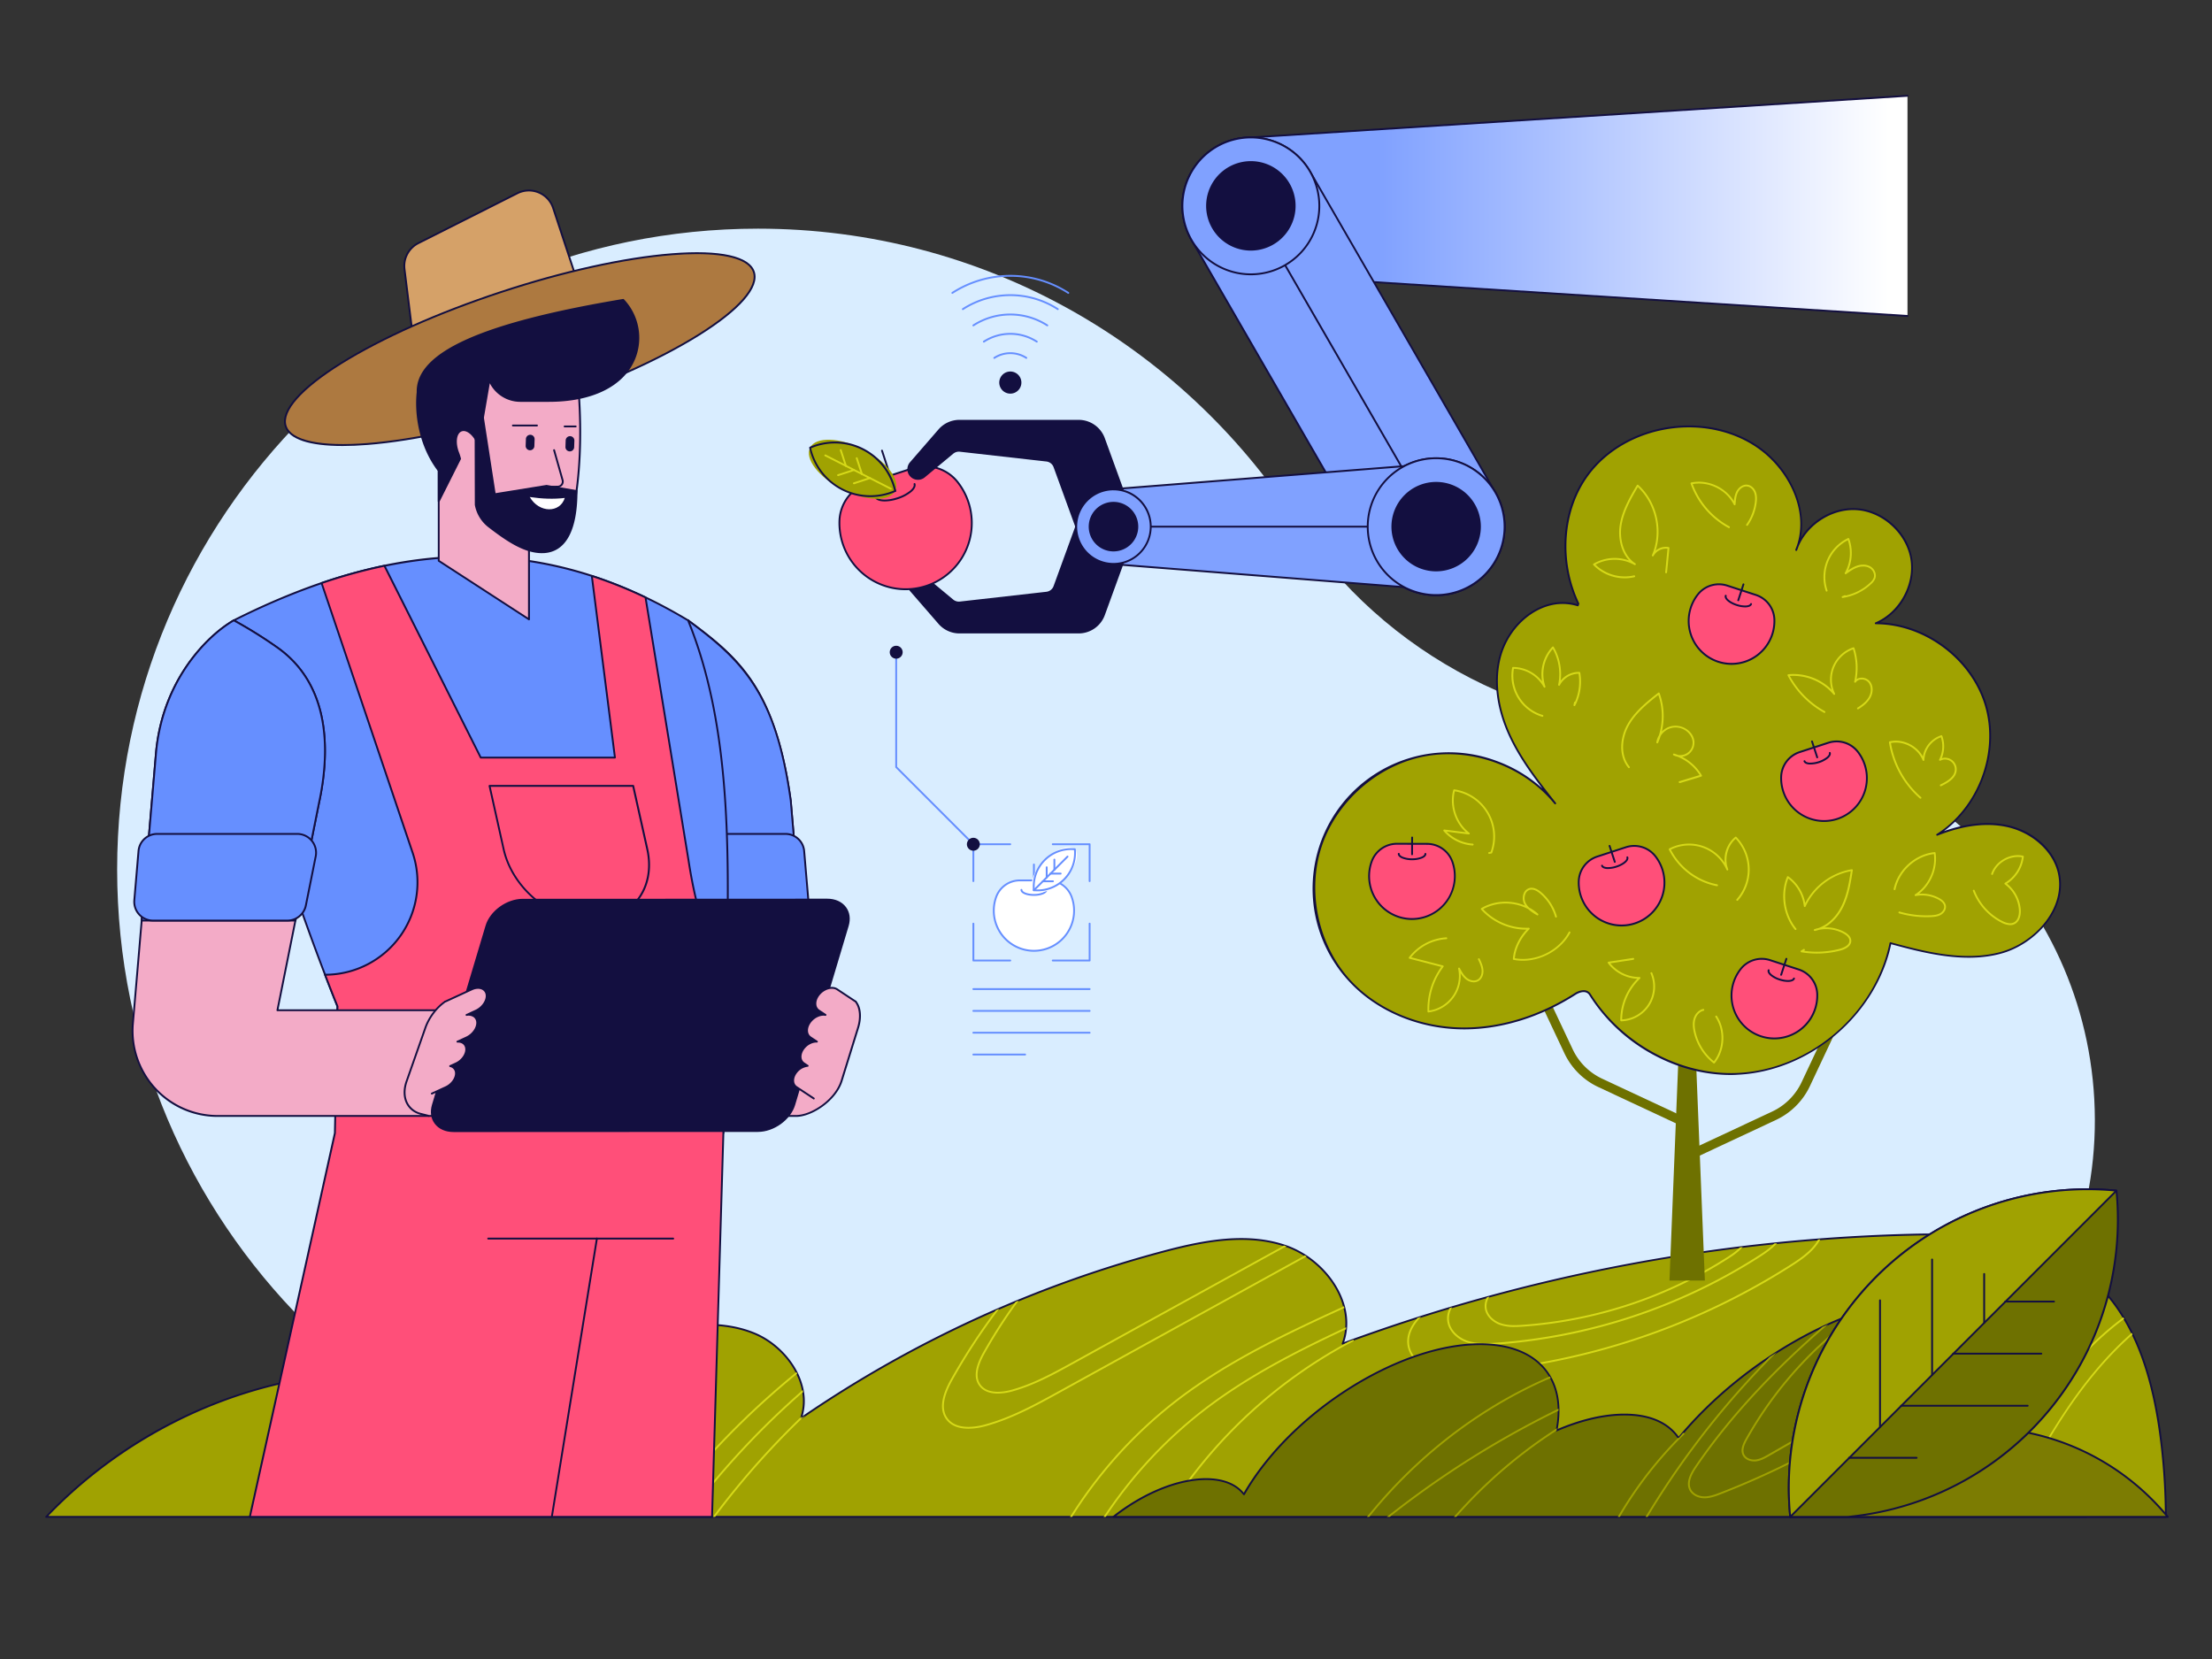 <?xml version="1.0" encoding="utf-8"?>
<svg xmlns="http://www.w3.org/2000/svg" viewBox="0 0 2400 1800">
  <rect x="0" y="0" width="2400" height="1800" fill="#333333" stroke="none"/>
  <defs>
    <clipPath id="clip-path">
      <path d="M2343.38,1553.15c-9-64.05-29.86-131.18-80.78-171-51.78-40.52-122.74-44.06-188.47-42.47a1916.72,1916.72,0,0,0-617.38,118.24c15.88-42.41-18.14-90.58-60.83-105.68s-89.86-5.9-133.61,5.77a1280.1,1280.1,0,0,0-393.25,180.8c12.5-36.27-14.63-76.89-50-91.75s-75.71-10.19-113.3-2.5a784.38,784.38,0,0,0-263.42,106.63c-6.56-27.07-31.9-46.61-58.95-53.28s-55.56-2.55-82.67,3.86c-95.1,22.45-183.25,73.3-250.61,144.06H2349.89A680.32,680.32,0,0,0,2343.38,1553.15Z" style="fill:none"/>
    </clipPath>
    <clipPath id="clip-path-2">
      <path d="M1308.5,1604.82c19.22,0,33.17,6.12,41.16,16.52,1.66-2.9,3.4-5.81,5.25-8.75,53.45-85.12,165.79-154.13,250.91-154.13,63.65,0,94,38.58,83,93.63,25.26-11,50.7-17.29,73.65-17.29,28.2,0,48.19,9.53,58.85,25.54,72.2-87.36,190.61-153.22,283.06-153.22,105.22,0,136.95,85.29,70.88,190.5q-6.16,9.83-13.15,19.39c18-7.74,36.15-12.19,52.53-12.19,31.4,0,48.73,16.33,49,41H1208C1239.25,1621.15,1277.1,1604.82,1308.5,1604.82Z" style="fill:none"/>
    </clipPath>
    <linearGradient gradientUnits="userSpaceOnUse" id="linear-gradient" x1="1495.12" x2="2049.68" y1="223.37" y2="223.37">
      <stop offset="0" stop-color="#80a1ff"/>
      <stop offset="1" stop-color="#fff"/>
    </linearGradient>
  </defs>
  <g id="Layer_2">
    <path d="M1850.18,793.14c-1.69,0-3.37,0-5,.05-176.26,3.58-343.37-80.59-439.48-228.38-124-190.65-338.93-316.72-583.3-316.72-384,0-695.3,311.3-695.3,695.3s311.3,695.29,695.3,695.29H1846.9c233.38,0,426.89-191,426-424.33C2272.1,981.58,2083.15,793.14,1850.18,793.14Z" style="fill:#d9edff"/>
  </g>
  <g id="Layer_1">
    <path d="M2343.38,1553.15c-9-64.05-29.86-131.18-80.78-171-51.78-40.52-122.74-44.06-188.47-42.47a1916.72,1916.72,0,0,0-617.38,118.24c15.88-42.41-18.14-90.58-60.83-105.68s-89.86-5.9-133.61,5.77a1280.1,1280.1,0,0,0-393.25,180.8c12.5-36.27-14.63-76.89-50-91.75s-75.71-10.19-113.3-2.5a784.38,784.38,0,0,0-263.42,106.63c-6.56-27.07-31.9-46.61-58.95-53.28s-55.56-2.55-82.67,3.86c-95.1,22.45-183.25,73.3-250.61,144.06H2349.89A680.32,680.32,0,0,0,2343.38,1553.15Z" style="fill:#a0a201"/>
    <path d="M2349.89,1646.79H50.11a1,1,0,0,1-.92-.61,1,1,0,0,1,.2-1.08,511.49,511.49,0,0,1,251.1-144.35c23.5-5.55,54.18-11,83.14-3.85,29.57,7.29,52.7,27.88,59.34,52.66a780.61,780.61,0,0,1,262.59-106c35.84-7.34,77.41-12.77,113.89,2.56,34,14.28,62.06,53.5,51.44,90.21A1274.33,1274.33,0,0,1,1262.05,1357c44.55-11.89,91.65-20.81,134.2-5.75,24.78,8.76,47,28.87,58,52.47,8.31,17.82,9.73,35.91,4.15,52.47a1918,1918,0,0,1,615.7-117.56c67.79-1.64,137.63,2.4,189.1,42.69,43.18,33.79,69.72,90,81.16,171.68a683.49,683.49,0,0,1,6.52,92.78,1,1,0,0,1-.29.71A1,1,0,0,1,2349.89,1646.79Zm-2297.44-2H2348.89a682.87,682.87,0,0,0-6.5-91.51c-11.36-81.19-37.66-136.92-80.41-170.38-51-39.9-120.4-43.89-187.83-42.26a1907.64,1907.64,0,0,0-617.06,118.17,1,1,0,0,1-1.28-1.28c6.21-16.59,5-34.9-3.36-53-10.79-23.14-32.57-42.85-56.86-51.44-42-14.87-88.78-6-133,5.8A1272.62,1272.62,0,0,0,869.62,1539.6a1,1,0,0,1-1.51-1.15c12.56-36.43-15.42-76.21-49.44-90.51-36-15.12-77.16-9.72-112.71-2.44A778.51,778.51,0,0,0,442.88,1552a1,1,0,0,1-.91.08,1,1,0,0,1-.6-.69c-6-24.67-28.83-45.29-58.22-52.54-28.54-7-58.92-1.64-82.2,3.86C207.5,1524.77,119.35,1575.19,52.45,1644.79Z" style="fill:#130f40"/>
    <g style="clip-path:url(#clip-path)">
      <path d="M1238.36,1692.48a1,1,0,0,1-.44-.1,1,1,0,0,1-.46-1.33,528.79,528.79,0,0,1,229.93-237.58,1,1,0,0,1,1.35.42,1,1,0,0,1-.43,1.35,526.86,526.86,0,0,0-229,236.67A1,1,0,0,1,1238.36,1692.48Z" style="fill:#d6d918"/>
      <path d="M1182.44,1672.92a1,1,0,0,1-.5-.14,1,1,0,0,1-.37-1.36,486.38,486.38,0,0,1,123.67-142.1c58.7-45.36,127.11-76.58,193.26-106.77a1,1,0,1,1,.83,1.82c-66,30.14-134.35,61.31-192.87,106.53a484.42,484.42,0,0,0-123.15,141.51A1,1,0,0,1,1182.44,1672.92Z" style="fill:#d6d918"/>
      <path d="M1152.44,1662.92a1,1,0,0,1-.5-.14,1,1,0,0,1-.37-1.36,486.38,486.38,0,0,1,123.67-142.1c58.7-45.36,127.11-76.58,193.26-106.77a1,1,0,1,1,.83,1.82c-66,30.14-134.35,61.31-192.87,106.53a484.42,484.42,0,0,0-123.15,141.51A1,1,0,0,1,1152.44,1662.92Z" style="fill:#d6d918"/>
      <path d="M1050.75,1550.13c-9,0-18.57-2.28-24.36-10.38-7.17-10-5.43-24.23,5.34-43.41a672.58,672.58,0,0,1,107.78-143.19,1,1,0,1,1,1.42,1.41,670.36,670.36,0,0,0-107.45,142.76c-10.35,18.44-12.14,31.93-5.46,41.27,9.72,13.59,31.52,9.42,40.44,7,28.71-7.78,55.18-22.38,80.78-36.5l327-180.34a1,1,0,0,1,1,1.75l-327,180.34c-25.71,14.18-52.29,28.83-81.23,36.68A72,72,0,0,1,1050.75,1550.13Z" style="fill:#d6d918"/>
      <path d="M1082.54,1512c-7.47,0-15.44-1.9-20.27-8.65-6-8.34-4.53-20.14,4.4-36a556,556,0,0,1,89.09-118.37,1,1,0,0,1,1.43,1.41,553.72,553.72,0,0,0-88.77,117.94c-8.52,15.16-10,26.26-4.52,33.91,8,11.14,25.89,7.71,33.23,5.72,23.7-6.43,45.57-18.49,66.71-30.15l270.22-149a1,1,0,1,1,1,1.75l-270.22,149c-21.25,11.72-43.22,23.84-67.16,30.33A59.48,59.48,0,0,1,1082.54,1512Z" style="fill:#d6d918"/>
      <path d="M2169.63,1661.31a1.06,1.06,0,0,1-.45-.11,1,1,0,0,1-.44-1.34c24.32-48.43,46.67-91.8,74-132.16,31.76-46.86,65.47-81.81,103.05-106.85a1,1,0,0,1,1.11,1.66c-85.32,56.87-133.71,153.23-176.4,238.24A1,1,0,0,1,2169.63,1661.31Z" style="fill:#d6d918"/>
      <path d="M2139.63,1661.31a1.06,1.06,0,0,1-.45-.11,1,1,0,0,1-.44-1.34c24.32-48.43,46.67-91.8,74-132.16,31.76-46.86,65.47-81.81,103.05-106.85a1,1,0,0,1,1.11,1.66c-85.32,56.87-133.71,153.23-176.4,238.24A1,1,0,0,1,2139.63,1661.31Z" style="fill:#d6d918"/>
      <path d="M2039.63,1661.31a1.06,1.06,0,0,1-.45-.11,1,1,0,0,1-.44-1.34c30.6-60.94,58.73-115.51,93.15-166.29,40-58.93,82.34-102.89,129.6-134.39a1,1,0,0,1,1.11,1.67c-107.43,71.59-168.33,192.89-222.07,299.9A1,1,0,0,1,2039.63,1661.31Z" style="fill:#d6d918"/>
      <path d="M758.91,1668.58a1,1,0,0,1-.57-.18,1,1,0,0,1-.25-1.4,881.93,881.93,0,0,1,171.45-182.71,1,1,0,1,1,1.25,1.56,880,880,0,0,0-171.06,182.3A1,1,0,0,1,758.91,1668.58Z" style="fill:#d6d918"/>
      <path d="M728.91,1668.58a1,1,0,0,1-.57-.18,1,1,0,0,1-.25-1.4,881.93,881.93,0,0,1,171.45-182.71,1,1,0,1,1,1.25,1.56,880,880,0,0,0-171.06,182.3A1,1,0,0,1,728.91,1668.58Z" style="fill:#d6d918"/>
      <path d="M698.91,1668.58a1,1,0,0,1-.57-.18,1,1,0,0,1-.25-1.4,881.93,881.93,0,0,1,171.45-182.71,1,1,0,1,1,1.25,1.56,880,880,0,0,0-171.06,182.3A1,1,0,0,1,698.91,1668.58Z" style="fill:#d6d918"/>
      <path d="M1643.06,1439.78a46.92,46.92,0,0,1-15.85-2.35c-7.52-2.7-15.48-9.53-16.3-18.7-.75-8.36,4.19-16.72,15.1-25.56a1,1,0,0,1,1.26,1.56c-10.36,8.38-15.06,16.18-14.37,23.82.74,8.3,8.06,14.51,15,17,7.67,2.75,16.26,2.42,24.41,1.84a474.45,474.45,0,0,0,222.48-73.92c9.32-6,18.2-12.9,20-22.81a1,1,0,0,1,2,.35c-1.92,10.67-11.17,17.91-20.87,24.14a476.56,476.56,0,0,1-223.42,74.24C1649.35,1439.6,1646.2,1439.78,1643.06,1439.78Z" style="fill:#d6d918"/>
      <path d="M1611.14,1459.36c-6.88,0-13.77-.68-20.24-3-9.57-3.42-19.68-12.1-20.73-23.75-1-10.62,5.35-21.26,19.27-32.54a1,1,0,0,1,1.26,1.56c-13.36,10.82-19.42,20.9-18.54,30.81,1,10.77,10.45,18.83,19.41,22,9.89,3.54,21,3.12,31.43,2.38A608.9,608.9,0,0,0,1908.55,1362c12-7.72,23.46-16.63,25.77-29.45a1,1,0,1,1,2,.35c-2.44,13.58-14.25,22.82-26.65,30.79a611,611,0,0,1-286.49,95.19C1619.19,1459.13,1615.17,1459.36,1611.14,1459.36Z" style="fill:#d6d918"/>
      <path d="M1577.26,1490.77c-8.47,0-17-.84-24.9-3.69-11.74-4.21-24.15-14.84-25.43-29.11-1.17-13,6.59-26.09,23.7-40a1,1,0,0,1,1.26,1.56c-16.56,13.41-24.07,25.91-23,38.22,1.2,13.39,13,23.41,24.11,27.4,12.25,4.39,25.92,3.86,38.88,3A751.8,751.8,0,0,0,1944.41,1371c14.87-9.55,29-20.59,31.9-36.51a1,1,0,0,1,2,.36c-3,16.67-17.53,28-32.79,37.84a754,754,0,0,1-353.44,117.44C1587.18,1490.48,1582.22,1490.77,1577.26,1490.77Z" style="fill:#d6d918"/>
    </g>
    <path d="M1308.5,1604.82c19.22,0,33.17,6.12,41.16,16.52,1.66-2.9,3.4-5.81,5.25-8.75,53.45-85.12,165.79-154.13,250.91-154.13,63.65,0,94,38.58,83,93.63,25.26-11,50.7-17.29,73.65-17.29,28.2,0,48.19,9.53,58.85,25.54,72.2-87.36,190.61-153.22,283.06-153.22,105.22,0,136.95,85.29,70.88,190.5q-6.16,9.83-13.15,19.39c18-7.74,36.15-12.19,52.53-12.19,31.4,0,48.73,16.33,49,41H1208C1239.25,1621.15,1277.1,1604.82,1308.5,1604.82Z" style="fill:#6e7100"/>
    <path d="M2263.64,1646.79H1208a1,1,0,0,1-.94-.67,1,1,0,0,1,.32-1.12c32.67-25.78,70.46-41.18,101.08-41.18,18.27,0,32.42,5.44,41,15.75,1.48-2.56,3-5.09,4.53-7.51,53.53-85.25,166.47-154.6,251.76-154.6,31.77,0,56.39,9.55,71.18,27.6,13.5,16.48,18,39,13.16,65.36,25.55-10.88,50.51-16.62,72.31-16.62,27.12,0,47.46,8.6,58.93,24.88,73.61-88.46,192.41-152.56,283-152.56,45.42,0,79.38,16.19,95.63,45.58,20.25,36.63,11.54,90-23.91,146.46-3.46,5.51-7.19,11.07-11.11,16.56,17.54-7.14,34.64-10.9,49.65-10.9,31,0,49.71,15.69,50,42a1,1,0,0,1-1,1Zm-1052.69-2H2262.62c-.74-24.42-18.61-39-48-39-15.67,0-33.7,4.19-52.14,12.11a1,1,0,0,1-1.2-1.51c4.65-6.38,9.06-12.88,13.11-19.33,35-55.8,43.74-108.45,23.85-144.42-15.89-28.73-49.22-44.55-93.88-44.55-90.37,0-209.09,64.29-282.29,152.86a1,1,0,0,1-.82.36,1,1,0,0,1-.78-.45c-10.93-16.41-31-25.09-58-25.09-22,0-47.35,6-73.25,17.21a1,1,0,0,1-1-.14,1,1,0,0,1-.35-1c5.32-26.5,1-49.17-12.39-65.56-14.4-17.58-38.48-26.87-69.63-26.87-84.68,0-196.86,68.93-250.07,153.66-1.76,2.8-3.51,5.74-5.22,8.72a1,1,0,0,1-1.66.11c-8.11-10.55-22.07-16.13-40.37-16.13C1279,1605.82,1242.75,1620.35,1211,1644.79Z" style="fill:#130f40"/>
    <g style="clip-path:url(#clip-path-2)">
      <path d="M1557.42,1672.86a1,1,0,0,1-.61-.21,1,1,0,0,1-.19-1.4A521.17,521.17,0,0,1,1690,1549.12a1,1,0,1,1,1.07,1.68,519.09,519.09,0,0,0-132.86,121.67A1,1,0,0,1,1557.42,1672.86Z" style="fill:#a0a201"/>
      <path d="M1449.42,1695.2a1,1,0,0,1-.64-.24,1,1,0,0,1-.2-1.3c58.15-90.2,138.73-159.45,233.05-200.28a1,1,0,1,1,.8,1.83c-91.66,39.68-170.3,106.31-227.87,193a1024,1024,0,0,1,238.82-161,1,1,0,0,1,.87,1.8,1022,1022,0,0,0-244.15,165.93A1,1,0,0,1,1449.42,1695.2Z" style="fill:#a0a201"/>
      <path d="M1739.36,1679.16a.94.94,0,0,1-.43-.1,1,1,0,0,1-.48-1.33,428.63,428.63,0,0,1,87.48-122.8,1,1,0,0,1,1.4,1.43,426.71,426.71,0,0,0-87.07,122.23A1,1,0,0,1,1739.36,1679.16Z" style="fill:#a0a201"/>
      <path d="M1749.67,1714.34a1,1,0,0,1-.56-.17,1,1,0,0,1-.34-1.28,927.29,927.29,0,0,1,196.72-265.52,1,1,0,0,1,1.37,1.46A925.24,925.24,0,0,0,1753.93,1707l1-1.08a1,1,0,0,1,1.42-.08,1,1,0,0,1,.08,1.41l-6,6.72A1,1,0,0,1,1749.67,1714.34Z" style="fill:#a0a201"/>
      <path d="M1903.25,1585.64c-4.74,0-10.22-2-12.54-6.84-2.72-5.69.08-12.13,3.19-17.68a420.45,420.45,0,0,1,138.68-147.71,1,1,0,1,1,1.08,1.68,418.67,418.67,0,0,0-138,147c-2.85,5.11-5.45,11-3.12,15.84,2.18,4.56,7.88,6.11,12.25,5.63,5-.56,9.8-3.28,14-5.69l62.42-35.86c7.86-4.51,16.93-8.56,24.52-4.28a24.68,24.68,0,0,1,5.33,4.45,32.75,32.75,0,0,0,3.52,3.21c4.84,3.63,12.1,4.47,19.4,2.23,6.14-1.88,11.71-5.51,17.09-9l1.29-.84a418.24,418.24,0,0,1,183.4-65l5.77-.58c11.91-1.17,24.22-2.38,35.44-6.7,14.65-5.63,25-16.24,27.58-28.36a1,1,0,0,1,2,.42c-2.77,12.79-13.54,23.93-28.82,29.81-11.47,4.41-23.92,5.64-36,6.82l-5.76.58a416.26,416.26,0,0,0-182.52,64.72l-1.28.83c-5.51,3.6-11.19,7.31-17.6,9.27-7.91,2.43-15.84,1.48-21.19-2.54a33.7,33.7,0,0,1-3.73-3.4,23.28,23.28,0,0,0-4.9-4.12c-6.72-3.78-15.17,0-22.54,4.28l-62.42,35.86c-4.36,2.5-9.29,5.33-14.76,5.94A16.47,16.47,0,0,1,1903.25,1585.64Z" style="fill:#a0a201"/>
      <path d="M1849.39,1625.6c-7.11,0-13.47-3.34-16.24-8.48-4.7-8.73,1.13-19.1,5.93-26.14,35.51-52.14,82.26-103,142.92-155.4a1,1,0,1,1,1.3,1.51c-60.52,52.31-107.16,103-142.57,155-4.5,6.61-10,16.3-5.82,24.07,2.43,4.5,8.1,7.42,14.44,7.43,5.65,0,11.09-1.93,17.12-4.27A882.15,882.15,0,0,0,1971,1570.68c6.59-3.61,16.1-7.78,22.65-2.31,2.49,2.07,3.76,5,5,7.87a31.34,31.34,0,0,0,2.45,4.92c6.33,9.59,21.32,8.56,33.37,3.3,11.18-4.89,21.75-11.76,32-18.4,15.58-10.12,31.7-20.6,50.21-24.15,12.16-2.34,24.7-1.53,36.82-.75,9.24.59,18.79,1.2,28.07.42,21.34-1.8,41.17-10.73,60.35-19.37l42.73-19.24a1,1,0,0,1,.82,1.83L2242.66,1524c-19.33,8.7-39.32,17.7-61,19.53-9.43.8-19.06.18-28.37-.42-12-.77-24.41-1.57-36.31.72-18.13,3.48-34.08,13.85-49.5,23.87-10.3,6.69-20.94,13.6-32.27,18.55-12.81,5.6-28.86,6.53-35.83-4a32.5,32.5,0,0,1-2.63-5.24c-1.19-2.75-2.31-5.36-4.43-7.13-5.61-4.68-14.33-.79-20.41,2.53a883.19,883.19,0,0,1-104.72,48.77C1861,1623.61,1855.36,1625.6,1849.39,1625.6Z" style="fill:#a0a201"/>
    </g>
    <path d="M1942.37,1645.79a265.22,265.22,0,0,1,409.6,0Z" style="fill:#7c7c02"/>
    <path d="M2352,1646.79h-409.6a1,1,0,0,1-.9-.57,1,1,0,0,1,.13-1.07,266.23,266.23,0,0,1,411.14,0,1,1,0,0,1,.13,1.07A1,1,0,0,1,2352,1646.79Zm-407.47-2h405.34a264.22,264.22,0,0,0-405.34,0Z" style="fill:#130f40"/>
    <path d="M1942.37,1645.79l354.73-354.73Z" style="fill:#668fff"/>
    <path d="M2296.32,1291.83a324.14,324.14,0,0,0-354,354H2005a324.13,324.13,0,0,0,291.32-354Z" style="fill:#6e7100"/>
    <path d="M1942.37,1646.79a1,1,0,0,1-1-.9,325.14,325.14,0,0,1,355.05-355.05,1,1,0,0,1,.9.9,324.81,324.81,0,0,1-292.22,355Zm.91-2H2005a323.15,323.15,0,0,0,290.41-352,323.14,323.14,0,0,0-352.13,352Z" style="fill:#130f40"/>
    <path d="M1942.37,1645.79a324.14,324.14,0,0,1,354-354Z" style="fill:#a0a201"/>
    <path d="M1942.37,1646.79a1,1,0,0,1-1-.9,325.14,325.14,0,0,1,355.05-355.05,1,1,0,0,1,.61,1.7l-354,354A1,1,0,0,1,1942.37,1646.79Zm322.4-355.48a323.15,323.15,0,0,0-321.6,352.27l350.94-350.95Q2279.4,1291.31,2264.77,1291.31Z" style="fill:#130f40"/>
    <path d="M2228.59,1413.19h-52.86a1,1,0,0,1,0-2h52.86a1,1,0,0,1,0,2Z" style="fill:#130f40"/>
    <path d="M2214.8,1469.69h-95.57a1,1,0,0,1,0-2h95.57a1,1,0,0,1,0,2Z" style="fill:#130f40"/>
    <path d="M2200,1526.2H2062.72a1,1,0,0,1,0-2H2200a1,1,0,0,1,0,2Z" style="fill:#130f40"/>
    <path d="M2079.5,1582.7h-73.28a1,1,0,0,1,0-2h73.28a1,1,0,0,1,0,2Z" style="fill:#130f40"/>
    <path d="M2152.81,1436.11a1,1,0,0,1-1-1v-52.85a1,1,0,1,1,2,0v52.85A1,1,0,0,1,2152.81,1436.11Z" style="fill:#130f40"/>
    <path d="M2096.31,1492.62a1,1,0,0,1-1-1V1366.55a1,1,0,1,1,2,0v125.07A1,1,0,0,1,2096.31,1492.62Z" style="fill:#130f40"/>
    <path d="M2039.8,1549.12a1,1,0,0,1-1-1V1410.86a1,1,0,0,1,2,0v137.26A1,1,0,0,1,2039.8,1549.12Z" style="fill:#130f40"/>
    <polygon points="1811.36 1389.38 1825.56 1036.91 1835.56 1036.91 1849.77 1389.38 1811.36 1389.38" style="fill:#6e7100"/>
    <path d="M1828.45,1223.53l-94.34-44.12a76.49,76.49,0,0,1-36.73-36.61l-28.73-61,9-4.26,28.74,61a66.43,66.43,0,0,0,31.91,31.82l94.34,44.12Z" style="fill:#6e7100"/>
    <path d="M1832.68,1259.21l-4.23-9.06,94.33-44.12a66.5,66.5,0,0,0,31.92-31.82l28.73-61,9,4.27-28.73,61a76.55,76.55,0,0,1-36.73,36.62Z" style="fill:#6e7100"/>
    <path d="M1709.19,1078.38c-35.75,22.81-77.23,37.19-119.56,37.45-46.46.28-93.67-17.48-125.11-51.68-35.49-38.6-47.9-97-31.18-146.68s61.89-88.7,113.5-98,107.55,11.47,140.57,52.2c-18.31-23.2-36.8-46.69-49.22-73.52s-18.37-57.74-10.47-86.22,31.69-53.53,61-57.27a55.4,55.4,0,0,1,23.19,2.14l.6-1.83c-21.14-44.3-19.09-100.47,10.44-140.2,42-56.56,132-69.4,188.17-26.87,32.94,24.93,53.34,70.6,37.77,108.87,8.92-27.2,37.77-46.41,66.3-44.16s54,25.72,58.6,54-12.23,58.58-38.61,69.7c53.46-.08,104.69,38.34,119.59,89.67s-7.8,111.21-53,139.76c24.08-9.59,50.7-15,76-9.39s48.83,23.78,55.47,48.83c10.35,39-24,78.47-63,88.84s-80.15-.17-119.11-10.67c-15.71,76.54-87.26,137.93-165.3,141.81-63.79,3.17-127.08-32.32-160.75-86.13C1720.87,1072.67,1712.68,1076.15,1709.19,1078.38Z" style="fill:#a0a201"/>
    <path d="M1877.89,1166.33c-28.6,0-57.53-7.54-84.19-22a187,187,0,0,1-69.44-64.78c-4.37-6.54-13.51-1-14.53-.32l-.54-.84.54.84c-38.17,24.36-79.69,37.36-120.09,37.61-48.6.29-95.65-19.14-125.86-52a147.86,147.86,0,0,1,160.66-239,150.9,150.9,0,0,1,49.1,29.68c-13.66-17.8-26.74-36.42-36.25-57-14-30.18-17.71-61-10.54-86.91,8.48-30.58,33.92-54.42,61.86-58a56.54,56.54,0,0,1,22.67,1.89l.17-.52a146.69,146.69,0,0,1-13.71-71.94c1.64-25.81,10.09-49.64,24.42-68.93,20.19-27.17,52.79-45.75,89.44-51s73.15,3.49,100.14,23.92a113.64,113.64,0,0,1,37.4,49.88c6,16.06,7.61,32,4.68,46.81a67.76,67.76,0,0,1,20.32-21c12.51-8.33,27.12-12.31,41.14-11.21s27.84,7.32,38.89,17.5,18.37,23.43,20.61,37.32-.53,28.78-7.81,41.92a66.16,66.16,0,0,1-27.43,27c52.16,1.95,101.62,40.1,116.2,90.32,14.21,49-5.72,106-46.59,136.22,25.21-8.86,48.34-11.07,68.86-6.55,27.8,6.12,49.87,25.57,56.23,49.55,10.67,40.26-25,79.78-63.72,90.07-39.92,10.61-83.45-.92-118.61-10.4-7.82,36.84-28.88,71.5-59.38,97.67-30.8,26.42-68.67,42-106.63,43.9Q1881.9,1166.34,1877.89,1166.33Zm-159.69-91.95a8.85,8.85,0,0,1,7.74,4.07c34,54.33,98.22,88.76,159.86,85.69,78-3.88,148.67-64.5,164.37-141a1,1,0,0,1,.45-.65,1,1,0,0,1,.79-.11c35.11,9.47,78.81,21.26,118.59,10.68,37.8-10,72.68-48.51,62.31-87.63-6.08-22.9-28.07-42.23-54.73-48.1-22.2-4.89-47.57-1.75-75.42,9.34a1,1,0,0,1-.9-1.77c44.7-28.25,67.3-87.86,52.56-138.64s-65.76-89-118.62-89a1,1,0,0,1-.39-1.93c25.77-10.86,42.46-41,38-68.61s-29.8-51-57.68-53.15c-26.44-2.08-53.58,15-63.76,39.4-.48,1.4-1,2.78-1.55,4.15a1,1,0,0,1-1.27.56,1,1,0,0,1-.6-1.25c.47-1.43,1-2.85,1.58-4.25,13-38.72-9.2-81-39-103.52C1884,468.58,1848,460,1811.88,465.16s-68.24,23.46-88.12,50.2c-28,37.62-32.11,93.55-10.33,139.18a1,1,0,0,1,0,.75l-.6,1.82a1,1,0,0,1-1.24.64,54.75,54.75,0,0,0-22.77-2.1c-27.16,3.47-51.91,26.72-60.18,56.54-7,25.42-3.35,55.79,10.42,85.54,12.43,26.86,31.07,50.48,49.1,73.32a1,1,0,0,1-1.57,1.25c-32.58-40.19-88.69-61-139.61-51.85s-96.23,48.3-112.73,97.34-4.06,107.59,31,145.69c29.83,32.45,76.34,51.63,124.37,51.35,40-.24,81.18-13.14,119-37.3A18.59,18.59,0,0,1,1718.2,1074.38Z" style="fill:#130f40"/>
    <path d="M1905.11,645.51,1874,635.36a29,29,0,0,0-31.6,9.32,46.51,46.51,0,1,0,82.78,27.16A29,29,0,0,0,1905.11,645.51Z" style="fill:#ff4f79"/>
    <path d="M1878.72,721.33a47.61,47.61,0,0,1-15.09-2.47,47.55,47.55,0,0,1-22-74.8,30.14,30.14,0,0,1,32.69-9.65l31.14,10.15a30.15,30.15,0,0,1,20.73,27.24,47.59,47.59,0,0,1-47.43,49.53ZM1865,634.94a28,28,0,0,0-21.83,10.37,45.51,45.51,0,1,0,81,26.57,28.15,28.15,0,0,0-19.35-25.42l-31.14-10.15A28.25,28.25,0,0,0,1865,634.94Z" style="fill:#130f40"/>
    <path d="M1893.34,659a31,31,0,0,1-9.31-1.63c-8.38-2.73-13.79-7.59-12.58-11.31a1,1,0,0,1,1.91.62c-.72,2.19,3.75,6.33,11.29,8.79a27.41,27.41,0,0,0,9.87,1.49c2.43-.17,4.09-.9,4.43-1.94a1,1,0,0,1,1.9.62c-.62,1.9-2.82,3.08-6.19,3.31C1894.23,659,1893.79,659,1893.34,659Z" style="fill:#130f40"/>
    <path d="M1886,652.25a1.06,1.06,0,0,1-.31,0,1,1,0,0,1-.65-1.26l5.65-17.33a1,1,0,0,1,1.9.62L1887,651.56A1,1,0,0,1,1886,652.25Z" style="fill:#130f40"/>
    <path d="M1952.62,816l31.14-10.15a29,29,0,0,1,31.59,9.32,46.51,46.51,0,1,1-82.78,27.15A29,29,0,0,1,1952.62,816Z" style="fill:#ff4f79"/>
    <path d="M1979,891.81a47.58,47.58,0,0,1-47.43-49.53,30.15,30.15,0,0,1,20.74-27.23l31.14-10.15a30.12,30.12,0,0,1,32.68,9.64A47.57,47.57,0,0,1,1979,891.81ZM1952.62,816l.31,1a28.14,28.14,0,0,0-19.36,25.42,45.51,45.51,0,1,0,81-26.57,28.09,28.09,0,0,0-30.5-9L1952.93,817Z" style="fill:#130f40"/>
    <path d="M1964.38,829.46c-.45,0-.89,0-1.31,0-3.38-.24-5.58-1.41-6.19-3.31a1,1,0,0,1,1.9-.62c.34,1,2,1.76,4.42,1.93a30.35,30.35,0,0,0,18.73-6.1c1.87-1.57,2.78-3.13,2.44-4.17a1,1,0,0,1,1.9-.62c.62,1.9-.47,4.14-3,6.32a29,29,0,0,1-9.52,5A30.77,30.77,0,0,1,1964.38,829.46Z" style="fill:#130f40"/>
    <path d="M1971.71,822.73a1,1,0,0,1-1-.69l-5.65-17.32a1,1,0,0,1,1.9-.62l5.65,17.32a1,1,0,0,1-.64,1.26A.87.87,0,0,1,1971.71,822.73Z" style="fill:#130f40"/>
    <path d="M1733,929.37l31.14-10.14a29,29,0,0,1,31.59,9.32,46.51,46.51,0,1,1-82.78,27.15A29,29,0,0,1,1733,929.37Z" style="fill:#ff4f79"/>
    <path d="M1759.36,1005.19a47.59,47.59,0,0,1-47.43-49.53,30.16,30.16,0,0,1,20.74-27.24l31.14-10.14a30.11,30.11,0,0,1,32.68,9.64,47.57,47.57,0,0,1-37.13,77.27Zm-26.07-74.86a28.13,28.13,0,0,0-19.36,25.41,45.51,45.51,0,1,0,81-26.57,28.09,28.09,0,0,0-30.5-9Z" style="fill:#130f40"/>
    <path d="M1744.74,942.84c-.45,0-.89,0-1.31,0-3.38-.24-5.57-1.42-6.19-3.32a1,1,0,0,1,1.9-.62c.34,1,2,1.77,4.43,1.94a27,27,0,0,0,9.87-1.49c7.54-2.46,12-6.6,11.29-8.79a1,1,0,1,1,1.9-.61c1.21,3.71-4.19,8.57-12.57,11.3A31.08,31.08,0,0,1,1744.74,942.84Z" style="fill:#130f40"/>
    <path d="M1752.07,936.11a1,1,0,0,1-1-.69l-5.65-17.32a1,1,0,0,1,.64-1.26,1,1,0,0,1,1.26.64L1753,934.8a1,1,0,0,1-.64,1.26A1.12,1.12,0,0,1,1752.07,936.11Z" style="fill:#130f40"/>
    <path d="M1515.75,915.48l32.75.1a29,29,0,0,1,27.09,18.73,46.51,46.51,0,1,1-87.12-.1A29,29,0,0,1,1515.75,915.48Z" style="fill:#ff4f79"/>
    <path d="M1532,998.12a47.53,47.53,0,0,1-44.48-64.26,30.15,30.15,0,0,1,28.12-19.38h.09l32.75.1a30.12,30.12,0,0,1,28,19.38,47.61,47.61,0,0,1-44.32,64.16Zm-16.36-81.64a28.14,28.14,0,0,0-26.25,18.08,45.52,45.52,0,1,0,85.25.11,28.11,28.11,0,0,0-26.16-18.09l-32.75-.1Z" style="fill:#130f40"/>
    <path d="M1532.19,933.31h-.12a29.1,29.1,0,0,1-10.59-1.82c-3.13-1.28-4.85-3.08-4.85-5.08a1,1,0,1,1,2,0c0,1.09,1.35,2.3,3.6,3.22a27.06,27.06,0,0,0,9.85,1.67,26.74,26.74,0,0,0,9.85-1.61c2.26-.9,3.61-2.1,3.62-3.2a1,1,0,0,1,2,0c0,2-1.74,3.79-4.88,5A29.09,29.09,0,0,1,1532.19,933.31Z" style="fill:#130f40"/>
    <path d="M1532.09,927.9a1,1,0,0,1-1-1l.06-18.22a1,1,0,0,1,2,0l-.06,18.22A1,1,0,0,1,1532.09,927.9Z" style="fill:#130f40"/>
    <path d="M1951.62,1051.89l-31.14-10.15a29,29,0,0,0-31.59,9.32,46.13,46.13,0,0,0-7.78,14.24,46.51,46.51,0,1,0,90.56,12.92A29,29,0,0,0,1951.62,1051.89Z" style="fill:#ff4f79"/>
    <path d="M1925.23,1127.7a47.65,47.65,0,0,1-15.09-2.47,47.53,47.53,0,0,1-22-74.8,30.12,30.12,0,0,1,32.68-9.64l31.14,10.15a30.15,30.15,0,0,1,20.74,27.23,47.59,47.59,0,0,1-47.44,49.53Zm-13.74-86.38a28,28,0,0,0-21.82,10.37,45.52,45.52,0,1,0,78.79,42.58,45.46,45.46,0,0,0,2.21-16,28.14,28.14,0,0,0-19.36-25.42l-31.14-10.15A28,28,0,0,0,1911.49,1041.32Z" style="fill:#130f40"/>
    <path d="M1939.83,1065.37a30.88,30.88,0,0,1-9.29-1.64,29.21,29.21,0,0,1-9.52-5c-2.59-2.18-3.67-4.42-3-6.32a1,1,0,1,1,1.9.62c-.34,1,.57,2.6,2.44,4.17a26.85,26.85,0,0,0,8.85,4.61c7.54,2.46,13.59,1.74,14.3-.44a1,1,0,1,1,1.9.62C1946.64,1064.21,1943.79,1065.37,1939.83,1065.37Z" style="fill:#130f40"/>
    <path d="M1932.53,1058.62a1.1,1.1,0,0,1-.31,0,1,1,0,0,1-.64-1.27l5.64-17.32a1,1,0,1,1,1.9.62l-5.64,17.32A1,1,0,0,1,1932.53,1058.62Z" style="fill:#130f40"/>
    <path d="M1822.54,849.54a1,1,0,0,1-.29-2l21.86-6.58A51,51,0,0,0,1820,821a15,15,0,0,1-4.3-1.51,1,1,0,0,1,.76-1.84c1.39.42,2.76.89,4.11,1.43a13.43,13.43,0,0,0,15.72-15.42,15.85,15.85,0,0,0-3.75-7.68,19,19,0,0,0-30.77,2.59,71.33,71.33,0,0,1-2.72,7.36,1,1,0,0,1-1.2.57,1,1,0,0,1-.71-1.11,20.45,20.45,0,0,1,2.79-7.61,71.63,71.63,0,0,0-.66-43.76c-11.62,9.19-24.52,19.62-32.1,33.35-7.11,12.87-9.57,31.61,1,44.44a1,1,0,1,1-1.55,1.27c-11.15-13.55-8.63-33.21-1.19-46.68,8-14.52,21.66-25.3,33.71-34.82a1,1,0,0,1,1.56.44,73.46,73.46,0,0,1,2.4,41.67,21.09,21.09,0,0,1,9.07-5.51,21.74,21.74,0,0,1,21.9,6.5,17.85,17.85,0,0,1,4.2,8.66,15.75,15.75,0,0,1-6.25,15.1,15.27,15.27,0,0,1-6.89,2.69,53,53,0,0,1,21.36,20,1,1,0,0,1,.08.88,1,1,0,0,1-.65.59l-23.1,7A1,1,0,0,1,1822.54,849.54Z" style="fill:#d6d918"/>
    <path d="M1673.34,777.63a1,1,0,0,1-.29,0,46.53,46.53,0,0,1-32.36-53.17,1,1,0,0,1,1-.82,40.77,40.77,0,0,1,31.46,15.62,43.54,43.54,0,0,1,11.06-37.53,1,1,0,0,1,1.58.19,58.55,58.55,0,0,1,7.52,36.55,25.43,25.43,0,0,1,20.25-9.46,1,1,0,0,1,1,.83,56.78,56.78,0,0,1-5.45,35.74,1,1,0,0,1-1.87-.66l.57-2.82a1,1,0,0,1,1.11-.79,54.85,54.85,0,0,0,3.81-30.31,23.34,23.34,0,0,0-20.26,12.5,1,1,0,0,1-1.22.49,1,1,0,0,1-.65-1.15,56.45,56.45,0,0,0-5.81-38.74,41.39,41.39,0,0,0-8.08,40.59,1,1,0,0,1-1.83.81,38.57,38.57,0,0,0-32.33-19.85,44.54,44.54,0,0,0,31.12,50.07,1,1,0,0,1-.29,2Z" style="fill:#d6d918"/>
    <path d="M1762.92,627.46a47.89,47.89,0,0,1-34.18-14.34,1,1,0,0,1,.22-1.56,45.87,45.87,0,0,1,38.59-3.44c-9.47-10.11-12.11-25.66-10.22-38.12,2.43-16,11-30.67,18.63-43.6a1,1,0,0,1,.71-.49,1,1,0,0,1,.82.25c19.32,17.44,26.77,46.53,18.85,71.21a17.24,17.24,0,0,1,14.17-3.8,1,1,0,0,1,.8,1.08l-2.58,26.45a1,1,0,0,1-1.09.9,1,1,0,0,1-.9-1.1l2.49-25.5a15.41,15.41,0,0,0-15.07,7.75,1,1,0,0,1-1.8-.87c10.66-24.62,4.21-55.44-15.31-73.8-7.34,12.51-15.44,26.62-17.74,41.82-2.14,14.07,1.71,32.21,15.11,41a1,1,0,0,1-1.05,1.7,43.71,43.71,0,0,0-42.28-.38,45.75,45.75,0,0,0,41.81,11.66,1,1,0,0,1,1.2.74,1,1,0,0,1-.74,1.21A45.38,45.38,0,0,1,1762.92,627.46Z" style="fill:#d6d918"/>
    <path d="M1875.88,573a1,1,0,0,1-.47-.12,88.35,88.35,0,0,1-41.14-48.08,1,1,0,0,1,.07-.83,1,1,0,0,1,.66-.48c17.68-3.69,37,5,46.29,20.3a28.4,28.4,0,0,1,2.59-10.51c2.07-4,6.73-8.09,12.08-7.4,3.89.51,7.47,3.58,9.11,7.83,1.24,3.21,1.51,7,.86,11.88a55.39,55.39,0,0,1-9.57,24.52,1,1,0,0,1-1.39.25,1,1,0,0,1-.24-1.4,53.47,53.47,0,0,0,9.22-23.63c.6-4.56.36-8-.75-10.9-1.38-3.58-4.32-6.15-7.5-6.56-4.39-.57-8.28,2.88-10,6.32-2,4-2.35,8.84-2.62,13.11a1,1,0,0,1-.8.91,1,1,0,0,1-1.09-.53c-8-16.07-27-25.57-44.61-22.45a86.41,86.41,0,0,0,39.82,45.89,1,1,0,0,1,.4,1.35A1,1,0,0,1,1875.88,573Z" style="fill:#d6d918"/>
    <path d="M1999.25,648.78a1,1,0,0,1-1-.74,1,1,0,0,1,.6-1.19l2.6-1a1,1,0,0,1,1.13.3,56.05,56.05,0,0,0,26.46-13.94,13.83,13.83,0,0,0,3.92-5.34c1.27-3.77-.93-8.58-4.9-10.72-3.53-1.91-8.26-2-13-.32-4.36,1.56-8.22,4.35-12,7a1,1,0,0,1-1.25-.06,1,1,0,0,1-.21-1.24,44.32,44.32,0,0,0,3.3-35.38,44.86,44.86,0,0,0-22.09,54.31,1,1,0,1,1-1.89.64,46.87,46.87,0,0,1,24.12-57.25,1,1,0,0,1,.81,0,1,1,0,0,1,.56.58,46.44,46.44,0,0,1-1.24,34.47,40.67,40.67,0,0,1,9.17-5c5.26-1.89,10.58-1.73,14.61.45,4.87,2.63,7.44,8.39,5.85,13.12a15.94,15.94,0,0,1-4.44,6.15,58,58,0,0,1-31.06,15.11Z" style="fill:#d6d918"/>
    <path d="M1979.52,773.51a1,1,0,0,1-.48-.13A98.24,98.24,0,0,1,1939.55,733a1,1,0,0,1,0-.94,1,1,0,0,1,.78-.52,59.22,59.22,0,0,1,46.92,16.72,36.87,36.87,0,0,1,23.49-45.88,1,1,0,0,1,.77.06,1,1,0,0,1,.5.58,70,70,0,0,1,2.35,33.77,9.92,9.92,0,0,1,5-1.51,11.65,11.65,0,0,1,9.45,4c4.3,5.27,3.43,12.73.66,17.78-3.12,5.69-8.62,9.61-13.06,12.4a1,1,0,0,1-1.07-1.7c4.24-2.65,9.48-6.38,12.38-11.66s2.7-11.68-.46-15.56a9.61,9.61,0,0,0-7.81-3.28,7.18,7.18,0,0,0-5.83,3,1,1,0,0,1-1.81-.77,67.89,67.89,0,0,0-1.35-34.88A34.87,34.87,0,0,0,1991,752.51a1,1,0,0,1-1.67,1.06A57,57,0,0,0,1942,733.44a96.32,96.32,0,0,0,38,38.19,1,1,0,0,1-.49,1.88Z" style="fill:#d6d918"/>
    <path d="M2083.64,866.51a1,1,0,0,1-.66-.24,101.87,101.87,0,0,1-33.47-60.8,1,1,0,0,1,.77-1.12c13.82-3.18,29.17,4.06,36,16.41a29.52,29.52,0,0,1,19.85-23,1,1,0,0,1,1.23.61,33.41,33.41,0,0,1-.53,24.22,12.65,12.65,0,0,1,16.1,13.42c-.82,8.26-8.9,13.2-16.7,16.93a1,1,0,1,1-.86-1.8c7.29-3.5,14.84-8.05,15.57-15.33a10.67,10.67,0,0,0-15.61-10.49,1,1,0,0,1-1.35-1.35,31.35,31.35,0,0,0,1.83-24,27.38,27.38,0,0,0-17.88,24.57,1,1,0,0,1-.82,1,1,1,0,0,1-1.11-.61c-5.2-13.19-20.45-21.45-34.33-18.75a99.85,99.85,0,0,0,32.67,58.65,1,1,0,0,1-.66,1.75Z" style="fill:#d6d918"/>
    <path d="M1615.84,926.49a1,1,0,0,1-.2-2l1.7-.34a49.75,49.75,0,0,0-38.87-65.59c-4,16.37,2.39,34.75,15.82,45a1,1,0,0,1-.72,1.79l-24-3a44.12,44.12,0,0,0,28.31,13,1,1,0,0,1-.13,2,45.45,45.45,0,0,1-31.51-15.65,1,1,0,0,1,.88-1.64l23.34,2.87c-12.45-11.21-18.05-29.51-13.65-45.75a1,1,0,0,1,1.1-.72A51.75,51.75,0,0,1,1619,925.38a1,1,0,0,1-.74.64l-2.26.45Z" style="fill:#d6d918"/>
    <path d="M1549.83,1098.54a1,1,0,0,1-.64-.24,1,1,0,0,1-.36-.72,77.73,77.73,0,0,1,14.88-48.49l-34.48-8.9a1,1,0,0,1-.69-.64,1,1,0,0,1,.15-.93,55.17,55.17,0,0,1,40.55-21.61,1,1,0,0,1,1,1,1,1,0,0,1-.94,1,53.19,53.19,0,0,0-38.14,19.62l34.45,8.9a1,1,0,0,1,.7.64,1,1,0,0,1-.16.94,75.64,75.64,0,0,0-15.4,47.28,37.89,37.89,0,0,0,31.34-45.31,1,1,0,0,1,.64-1.14,1,1,0,0,1,1.22.46c2,3.68,4.21,7.85,7.63,10.61,2.92,2.35,7.76,3.91,11.48,1.78s4.7-6.69,4.47-10c-.29-4.08-2.09-7.89-3.84-11.58a1,1,0,1,1,1.8-.86c1.75,3.68,3.72,7.85,4,12.3.36,5.09-1.79,9.74-5.46,11.85-4.56,2.62-10.19.91-13.74-2a25.45,25.45,0,0,1-5.53-6.6,39.89,39.89,0,0,1-34.88,42.57Z" style="fill:#d6d918"/>
    <path d="M1652.2,1042.39a52.52,52.52,0,0,1-9.93-.94,1,1,0,0,1-.81-1c.74-10.92,6.32-22.89,14.74-31.79a66.35,66.35,0,0,1-49.27-21.81,1,1,0,0,1-.25-.82,1,1,0,0,1,.49-.71c14.32-8.45,32.42-9.13,47.56-2.74a18.67,18.67,0,0,1-1.25-2.18,14.1,14.1,0,0,1-.11-11.57,9.28,9.28,0,0,1,6-5.31c3.85-1,8.19.5,12.9,4.49a54.23,54.23,0,0,1,16.94,26.27,1,1,0,1,1-1.93.55,52.19,52.19,0,0,0-16.3-25.3c-4.18-3.54-7.92-4.91-11.1-4.07a7.28,7.28,0,0,0-4.69,4.21,12,12,0,0,0,.09,9.86,18.29,18.29,0,0,0,3.87,5.17,49.56,49.56,0,0,1,9.64,6.74,1,1,0,0,1,.14,1.34,1,1,0,0,1-1.31.27,52.66,52.66,0,0,1-9.67-6.74c-14.93-7.92-33.79-8.15-48.69.12a64.36,64.36,0,0,0,49.35,20.17,1,1,0,0,1,1,.61,1,1,0,0,1-.23,1.11c-8.8,8.49-14.81,20.43-15.81,31.38,22.68,4,47.7-8.2,58.49-28.56a1,1,0,0,1,1.77.93C1694,1030.44,1673,1042.39,1652.2,1042.39Z" style="fill:#d6d918"/>
    <path d="M1759,1108.11a1,1,0,0,1-.69-.28,1,1,0,0,1-.31-.71,64.14,64.14,0,0,1,18.42-45.1,43,43,0,0,1-31.88-16.94,1,1,0,0,1-.12-1,1,1,0,0,1,.77-.61l26.69-4.1a1,1,0,0,1,.31,2l-25,3.84a40.89,40.89,0,0,0,31.65,14.86,1,1,0,0,1,.94.63,1,1,0,0,1-.25,1.1,62.07,62.07,0,0,0-19.52,44.26,35.71,35.71,0,0,0,30.82-49.8,1,1,0,1,1,1.84-.8,37.73,37.73,0,0,1-33.63,52.65Z" style="fill:#d6d918"/>
    <path d="M1859.69,1153.87a1,1,0,0,1-.62-.22,60.11,60.11,0,0,1-21.35-33.77c-1.34-5.89-1.39-10.55-.16-14.69,1.59-5.31,5.63-9.42,10.29-10.49a1,1,0,0,1,.44,2c-4,.9-7.43,4.48-8.81,9.1-1.13,3.79-1.07,8.14.19,13.68a58.07,58.07,0,0,0,19.86,32c10.39-13.65,11.13-33.67,1.68-48a1,1,0,0,1,.28-1.39,1,1,0,0,1,1.39.29c10.1,15.33,9.09,36.85-2.41,51.16A1,1,0,0,1,1859.69,1153.87Z" style="fill:#d6d918"/>
    <path d="M1884.89,977.35a1,1,0,0,1-.66-.25,1,1,0,0,1-.09-1.41,48.84,48.84,0,0,0-.93-65.58c-9,7.84-12.52,21.83-8.1,33a1,1,0,0,1-1.84.77,44.38,44.38,0,0,0-60.33-22,72.39,72.39,0,0,0,50.19,37.64,1,1,0,1,1-.37,2,74.38,74.38,0,0,1-52.06-39.6,1,1,0,0,1,.44-1.33,46.3,46.3,0,0,1,60.21,15.67A32,32,0,0,1,1882.66,908a1,1,0,0,1,1.35.08,50.85,50.85,0,0,1,1.63,69A1,1,0,0,1,1884.89,977.35Z" style="fill:#d6d918"/>
    <path d="M1971.17,1034.6a100.31,100.31,0,0,1-16.71-1.39,1,1,0,0,1-.37-1.83l2.56-1.62a1,1,0,1,1,1.07,1.68l-.31.2a99.38,99.38,0,0,0,38.89-2.26c2.45-.65,10.45-3.18,10.28-8.78-.1-3.43-3.39-6-6.13-7.55a39.38,39.38,0,0,0-27.06-4.13,32.9,32.9,0,0,1-4.27,1.15,1,1,0,0,1-.51-1.92,38.65,38.65,0,0,1,4.25-1.16c10.17-3.49,19.38-12.17,25.19-24s8-24.93,10-37.73a68.3,68.3,0,0,0-49,38.27,1,1,0,0,1-1.07.57,1,1,0,0,1-.83-.88,43.9,43.9,0,0,0-16.9-30c-6.78,17.83-3.34,39.46,8.71,54.25a1,1,0,0,1-1.55,1.26c-12.77-15.67-16.21-38.76-8.54-57.46a1,1,0,0,1,.64-.58,1,1,0,0,1,.86.14,45.86,45.86,0,0,1,18.3,29,70.36,70.36,0,0,1,50.44-36.69,1,1,0,0,1,.86.28,1,1,0,0,1,.29.86c-2.07,13.38-4.22,27.22-10.37,39.69-4.87,9.86-12.07,17.65-20.26,22.22a41.23,41.23,0,0,1,21.84,5.16c3.19,1.8,7,4.86,7.15,9.23.14,4.77-4.26,8.8-11.77,10.77A101.07,101.07,0,0,1,1971.17,1034.6Z" style="fill:#d6d918"/>
    <path d="M2090.06,995.14a106.5,106.5,0,0,1-29.55-4.18,1,1,0,0,1,.56-1.93,103.94,103.94,0,0,0,33.78,4c3.45-.15,7.05-.53,10-2.19,2.52-1.43,5-4.48,4.49-7.8-.4-2.61-2.53-5-6.31-7a37.27,37.27,0,0,0-24.47-3.85,1,1,0,0,1-.72-1.83c14.26-9.09,22.55-27,20.41-43.72-20,2.56-37.46,18.53-41.65,38.32a1,1,0,0,1-2-.42c4.43-20.92,23.09-37.75,44.36-40a1,1,0,0,1,1.1.84c2.5,16.45-4.76,34.09-17.85,44.31a39.35,39.35,0,0,1,21.73,4.59c4.37,2.37,6.83,5.22,7.33,8.47.56,3.65-1.69,7.7-5.47,9.85-3.3,1.87-7.18,2.28-10.88,2.45C2093.32,995.11,2091.69,995.14,2090.06,995.14Z" style="fill:#d6d918"/>
    <path d="M2181,1003.73a21.7,21.7,0,0,1-9.61-2.77,64.57,64.57,0,0,1-30.79-34.23,1,1,0,0,1,1.87-.72,62.5,62.5,0,0,0,29.83,33.17c5.25,2.66,9.33,3.23,12.49,1.73,4.74-2.24,6.05-8.59,5.68-13.79a37.83,37.83,0,0,0-15.25-27.62,1,1,0,0,1-.41-.86,1,1,0,0,1,.5-.81,38.12,38.12,0,0,0,18.39-27.62c-12.9-2.3-27.1,5.94-31.33,18.37a1,1,0,0,1-1.27.62,1,1,0,0,1-.63-1.27c4.65-13.63,20.47-22.56,34.54-19.5a1,1,0,0,1,.78,1.08,40.18,40.18,0,0,1-18.2,29.28A39.9,39.9,0,0,1,2192.51,987c.41,5.86-1.17,13.06-6.83,15.74A10.65,10.65,0,0,1,2181,1003.73Z" style="fill:#d6d918"/>
    <path d="M721.8,1096.12,676.54,870.45c-13.68-63.89,53-187.94,70-197.37,54.69,40.53,94.59,74,111.38,195.68l20.71,242.5a92.44,92.44,0,0,1-92.15,99.54C751.78,1211.94,733.19,1164.8,721.8,1096.12Z" style="fill:#f3abc7"/>
    <path d="M785.21,1211.83c-30.83,0-51.33-36.78-64.4-115.53L675.56,870.65c-13.74-64.16,52.71-188.58,70.51-198.44a1,1,0,0,1,1.08.07c28.27,20.94,51.38,39.22,70.15,67.65,20.59,31.19,33.82,72.08,41.63,128.69l20.71,242.56A93.78,93.78,0,0,1,855,1181.87a92.46,92.46,0,0,1-68.53,29.93ZM746.5,674.28c-8.4,5.57-28.78,38-45.54,77.45-12.13,28.52-31.3,81.83-23.45,118.52l45.27,225.67c12.88,77.65,32.76,113.9,62.47,113.91l1.22,0a91.44,91.44,0,0,0,91.18-98.47L857,868.84C840.83,752.11,804.46,717.28,746.5,674.28Z" style="fill:#130f40"/>
    <path d="M928.33,1086.7H902.21l-2.93,9.42H784.87V1210.8H863.7c16.55,0,42.35-16.58,49.24-37.54l18-58C934.16,1104.88,933.93,1093.58,928.33,1086.7Z" style="fill:#f3abc7"/>
    <path d="M863.7,1211.8H784.87a1,1,0,0,1-1-1V1096.12a1,1,0,0,1,1-1H898.55l2.7-8.72a1,1,0,0,1,1-.7h26.12a1,1,0,0,1,.78.37c5.41,6.65,6.45,17.66,2.79,29.45l-18,58C906.93,1194.75,880.74,1211.8,863.7,1211.8Zm-77.83-2H863.7c16.38,0,41.58-16.44,48.29-36.85l18-58c3.34-10.77,2.51-21.14-2.14-27.23H902.94l-2.7,8.71a1,1,0,0,1-1,.71H785.87Z" style="fill:#130f40"/>
    <path d="M857.94,868.76c-16.79-121.71-56.69-155.15-111.38-195.68-17,9.43-83.7,133.48-70,197.37l15.69,78.24H864.77Z" style="fill:#668fff"/>
    <path d="M864.77,949.69H692.23a1,1,0,0,1-1-.8l-15.69-78.24c-13.74-64.16,52.71-188.58,70.51-198.44a1,1,0,0,1,1.08.07c28.27,20.94,51.38,39.22,70.15,67.65,20.59,31.19,33.82,72.08,41.63,128.69v0l6.82,79.93a1,1,0,0,1-1,1.09Zm-171.72-2H863.68L857,868.87C840.83,752.1,804.46,717.28,746.5,674.28c-8.4,5.57-28.78,38-45.54,77.45-12.13,28.52-31.3,81.83-23.45,118.52Z" style="fill:#130f40"/>
    <path d="M872.51,923.46l4.54,53.2a20.4,20.4,0,0,1-20.33,22.14H710.93a20.42,20.42,0,0,1-20-16.39l-10.66-53.2a20.4,20.4,0,0,1,20-24.42H852.18A20.4,20.4,0,0,1,872.51,923.46Z" style="fill:#668fff"/>
    <path d="M856.72,999.8H710.93a21.47,21.47,0,0,1-21-17.2l-10.67-53.2a21.42,21.42,0,0,1,21-25.61H852.18a21.28,21.28,0,0,1,21.33,19.58l4.54,53.2a21.41,21.41,0,0,1-21.33,23.23Zm-156.46-94a19.4,19.4,0,0,0-19,23.22l10.67,53.2a19.46,19.46,0,0,0,19,15.59H856.72a19.4,19.4,0,0,0,19.34-21.06l-4.54-53.2a19.3,19.3,0,0,0-19.34-17.75Z" style="fill:#130f40"/>
    <path d="M746.56,673.08c-164.08-98.53-322.74-85.65-492.93,0-4.32,133.61,112.57,418.85,112.57,418.85l-1.72,137.42H784.87C784.87,1022.29,809.7,827.88,746.56,673.08Z" style="fill:#668fff"/>
    <path d="M784.87,1230.35H364.48a1,1,0,0,1-.72-.3,1,1,0,0,1-.28-.71l1.72-137.22c-1.69-4.15-30.2-74.36-57.85-159.2-26.2-80.38-57-190.71-54.72-259.87a1,1,0,0,1,.55-.86c89.42-45,170.93-67.63,249.19-69.18,84.33-1.66,164.38,21,244.7,69.21a1,1,0,0,1,.42.48c49,120.23,45.06,265.53,40.86,419.36-1.22,44.64-2.48,90.79-2.48,137.29A1,1,0,0,1,784.87,1230.35Zm-419.38-2H783.87c0-46.19,1.27-92,2.48-136.34,4.19-153.49,8.15-298.47-40.59-418.24C593,582.14,436.9,582.12,254.61,673.71c-2,68.91,28.57,178.59,54.63,258.58,28.35,87,57.6,158.55,57.89,159.27a1,1,0,0,1,.07.39Z" style="fill:#130f40"/>
    <path d="M788.36,1057.56c-19.53-27.82-32.91-69.67-41.17-123.17L700.38,648.2a475.94,475.94,0,0,0-58.26-23.33L667.21,822H521.6L417.09,613.84a568.15,568.15,0,0,0-68.18,18.77l98.8,292.56c22,65-26.4,132.39-95,132.39,8.26,21.52,13.52,34.37,13.52,34.37l-2.83,137.42-92.3,416.44H772.58l12.29-416.44C784.87,1157.8,788.36,1057.56,788.36,1057.56Z" style="fill:#ff4f79"/>
    <path d="M772.58,1646.79H271.07a1,1,0,0,1-1-1.22l92.28-416.34,2.82-137.11c-.69-1.69-5.83-14.32-13.45-34.2a1,1,0,0,1,.11-.93,1,1,0,0,1,.82-.43,99.3,99.3,0,0,0,94.08-131.07L348,632.93a1,1,0,0,1,.62-1.27,571.14,571.14,0,0,1,68.3-18.8,1,1,0,0,1,1.09.53L522.21,821H666.07L641.13,625a1,1,0,0,1,.35-.9,1,1,0,0,1,.95-.18,481.42,481.42,0,0,1,58.38,23.37,1,1,0,0,1,.55.75l46.81,286.19c8.46,54.74,22.25,96,41,122.75a1.11,1.11,0,0,1,.18.61c0,1-3.49,101-3.49,171.76l-12.29,416.47A1,1,0,0,1,772.58,1646.79Zm-500.26-2H771.61l12.26-415.47c0-68.67,3.26-165,3.48-171.46-18.84-27-32.68-68.47-41.15-123.32L699.47,648.87a480.22,480.22,0,0,0-56.16-22.56L668.2,821.82a1,1,0,0,1-.24.79,1,1,0,0,1-.75.34H521.6a1,1,0,0,1-.9-.56L416.54,615a569.47,569.47,0,0,0-66.36,18.27l98.48,291.61a101.3,101.3,0,0,1-94.53,133.7c7.86,20.46,12.95,32.88,13,33a1.05,1.05,0,0,1,.07.4l-2.83,137.41a1.36,1.36,0,0,1,0,.2Z" style="fill:#130f40"/>
    <path d="M641.72,1000.24c-43.4,0-86.58-35.3-96.25-78.69l-15.3-68.67a1,1,0,0,1,1-1.21H687a1,1,0,0,1,1,.78l15.31,68.66c4.78,21.47.78,41.57-11.26,56.6C680.33,992.24,662.48,1000.24,641.72,1000.24ZM532.39,853.67l15,67.44c9.48,42.53,51.78,77.13,94.3,77.13,20.14,0,37.44-7.74,48.69-21.78,11.67-14.55,15.53-34.05,10.88-54.91l-15.13-67.88Z" style="fill:#130f40"/>
    <path d="M598.72,1646.79h-.16a1,1,0,0,1-.83-1.15l48.9-302a1,1,0,1,1,2,.32L599.7,1646A1,1,0,0,1,598.72,1646.79Z" style="fill:#130f40"/>
    <path d="M730.4,1344.84H529.72a1,1,0,0,1,0-2H730.4a1,1,0,0,1,0,2Z" style="fill:#130f40"/>
    <path d="M253.63,673.08c-14.07,8.25-28.27,20.66-41.11,36.35-25.14,30.75-39.94,68.65-43.32,108.22l-25.06,293.61a92.43,92.43,0,0,0,92.14,99.54h229l16.52-114.68H301l45.26-225.67c13.67-63.89,8.18-129.7-45-167.65A496.91,496.91,0,0,0,253.63,673.08Z" style="fill:#f3abc7"/>
    <path d="M465.28,1211.8h-229a92.46,92.46,0,0,1-68.53-29.93,93.77,93.77,0,0,1-24.61-70.68l25.07-293.62c3.46-40.56,18.52-78.17,43.54-108.77,12.66-15.48,27-28.13,41.37-36.58a1,1,0,0,1,1,0A489.91,489.91,0,0,1,301.82,702c58.45,41.7,56.95,114.74,45.4,168.67l-45,224.46H481.8a1,1,0,0,1,.75.34,1,1,0,0,1,.24.8L466.27,1211A1,1,0,0,1,465.28,1211.8ZM253.64,674.23c-14,8.33-28,20.71-40.34,35.83-24.77,30.29-39.67,67.52-43.1,107.68l-25.07,293.61a91.43,91.43,0,0,0,91.15,98.45H464.42l16.22-112.68H301a1,1,0,0,1-.78-.37,1,1,0,0,1-.2-.83l45.26-225.66c11.42-53.36,13-125.57-44.61-166.64A488.52,488.52,0,0,0,253.64,674.23Z" style="fill:#130f40"/>
    <path d="M346.25,870.45c13.67-63.89,8.18-129.7-45-167.65a496.91,496.91,0,0,0-47.61-29.72c-14.07,8.25-28.27,20.66-41.11,36.35-25.14,30.75-39.94,68.65-43.32,108.22L153.74,998.8H320.51Z" style="fill:#668fff"/>
    <path d="M320.51,999.8H153.74a1,1,0,0,1-1-1.09l15.47-181.14c3.46-40.56,18.52-78.17,43.54-108.77,12.66-15.48,27-28.13,41.37-36.58a1,1,0,0,1,1,0A489.91,489.91,0,0,1,301.82,702c58.44,41.7,56.95,114.74,45.41,168.67L321.49,999A1,1,0,0,1,320.51,999.8Zm-165.68-2H319.69l25.58-127.54c11.42-53.36,13-125.57-44.61-166.64a488.52,488.52,0,0,0-47-29.39c-14,8.33-28,20.71-40.34,35.83-24.77,30.29-39.67,67.52-43.1,107.68Z" style="fill:#130f40"/>
    <path d="M150.27,923.46l-4.54,53.2a20.4,20.4,0,0,0,20.33,22.14H311.85a20.41,20.41,0,0,0,20-16.39l10.67-53.2a20.41,20.41,0,0,0-20-24.42H170.6A20.41,20.41,0,0,0,150.27,923.46Z" style="fill:#668fff"/>
    <path d="M311.85,999.8H166.06a21.41,21.41,0,0,1-21.33-23.23l4.54-53.2,1,.09-1-.09a21.29,21.29,0,0,1,21.33-19.58H322.52a21.41,21.41,0,0,1,21,25.61l-10.67,53.2A21.47,21.47,0,0,1,311.85,999.8Zm-141.25-94a19.28,19.28,0,0,0-19.33,17.75l-4.54,53.2a19.4,19.4,0,0,0,19.33,21.06H311.85a19.47,19.47,0,0,0,19-15.59L341.55,929a19.41,19.41,0,0,0-19-23.22Z" style="fill:#130f40"/>
    <path d="M483,1086.7c-10.15,6.88-17.85,18.18-21.48,28.53l-20.37,58c-5.91,16.85.57,31.49,15.64,35.32l8.78,2.22c59.47,0,32.89-74,43.55-124.1Z" style="fill:#f3abc7"/>
    <path d="M465.55,1211.8a1.07,1.07,0,0,1-.25,0l-8.77-2.22c-7-1.79-12.42-5.85-15.58-11.75-3.7-6.89-4-15.73-.76-24.87l20.37-58c4-11.49,12.41-22.61,21.85-29a1.06,1.06,0,0,1,.57-.17H509.1a1,1,0,0,1,.78.37,1,1,0,0,1,.2.84c-3.2,15-3,32.37-2.84,49.11.28,26.84.55,52.19-12.89,65.77C487.68,1208.53,478.26,1211.8,465.55,1211.8Zm17.74-124.1c-9,6.21-17,16.85-20.85,27.86l-20.36,58c-3,8.61-2.8,16.87.63,23.27A21.72,21.72,0,0,0,457,1207.61l8.65,2.19c12.09,0,21-3.1,27.26-9.42,12.85-13,12.59-37.93,12.31-64.34-.17-16.41-.35-33.36,2.64-48.34Z" style="fill:#130f40"/>
    <path d="M600.16,225.74a27.7,27.7,0,0,0-38.77-16.07L453.9,263.83a27.71,27.71,0,0,0-15,28.15L453,405.85l183.84-68.71Z" style="fill:#d5a168"/>
    <path d="M453,406.85a.92.92,0,0,1-.51-.15A1,1,0,0,1,452,406L437.89,292.11a28.76,28.76,0,0,1,15.56-29.17l107.49-54.17a28.7,28.7,0,0,1,40.17,16.65l36.71,111.4a1,1,0,0,1-.6,1.25L453.38,406.78A.84.84,0,0,1,453,406.85ZM573.85,207.7a26.66,26.66,0,0,0-12,2.86L454.35,264.72a26.76,26.76,0,0,0-14.48,27.14l14,112.61,181.75-67.93L599.21,226.05a26.73,26.73,0,0,0-25.36-18.35Z" style="fill:#130f40"/>
    <ellipse cx="563.96" cy="378.79" rx="267.4" ry="65.19" style="fill:#ad7940" transform="rotate(-18.24 563.896 378.768)"/>
    <path d="M371.74,483.9c-36.18,0-58.14-7.27-62.7-21.11-5.61-17,15.84-41.69,60.38-69.46,44.18-27.54,105.91-55,173.82-77.41s133.9-37,185.8-41.09c52.32-4.15,84.23,2.94,89.84,19.95S803,336.47,758.5,364.24c-44.18,27.54-105.91,55-173.82,77.41s-133.9,37-185.8,41.09Q384.23,483.91,371.74,483.9ZM755.81,275.69c-8.17,0-17.06.38-26.61,1.14-51.75,4.1-117.57,18.66-185.33,41S414.53,367.57,370.48,395c-43.05,26.84-64.75,51.31-59.54,67.13s37.21,22.6,87.79,18.59c51.74-4.11,117.56-18.67,185.32-41S713.39,390,757.44,362.54c43-26.84,64.75-51.31,59.54-67.13C812.75,282.58,790.9,275.69,755.81,275.69Z" style="fill:#130f40"/>
    <path d="M476,608.47V510.6S438.21,388.2,544.8,388.2l50.05,4.1a36,36,0,0,1,33.07,33.13c3.73,51.32.6,96.13-5.67,126.5-3.37,16.35-21.39,29.19-48.31,22.66V672Z" style="fill:#f3abc7"/>
    <path d="M573.94,673a1,1,0,0,1-.54-.16l-97.91-63.53a1,1,0,0,1-.46-.84V510.74c-1-3.4-18-62.66,7.79-97.65,12.67-17.18,33.53-25.89,62-25.89l50.13,4.1a37.25,37.25,0,0,1,34,34.06c3.4,46.62,1.33,92.82-5.68,126.77a30,30,0,0,1-13.66,19.33c-9.14,5.79-21.4,7.33-34.63,4.39V672a1,1,0,0,1-.52.88A1,1,0,0,1,573.94,673ZM477,607.92l95.91,62.24V574.59a1,1,0,0,1,.38-.79,1,1,0,0,1,.86-.18c13.17,3.19,25.35,1.83,34.32-3.85a28,28,0,0,0,12.77-18c7-33.78,9-79.78,5.65-126.22a35.23,35.23,0,0,0-32.15-32.21l-50.06-4.11c-27.69,0-48,8.44-60.28,25.08-25.86,35.06-7.63,95.42-7.44,96a1,1,0,0,1,0,.3Z" style="fill:#130f40"/>
    <path d="M516,473.37l.15,74.27a38.51,38.51,0,0,0,14.51,23.77c18.52,14.2,39.18,28.8,59.35,27.7,33.39-1.82,35.53-47.65,35.53-66.33l-32.5-5.66-56.21,9.08L524,453Z" style="fill:#130f40"/>
    <path d="M587.83,600.17c-19.6,0-39.27-13.78-57.77-28a39.47,39.47,0,0,1-14.88-24.39l0-.17L515,473.18l9.41-24,13.26,85.9,55.38-8.94,33.49,5.83v.84c0,42.75-12.62,66-36.48,67.33C589.33,600.15,588.58,600.17,587.83,600.17Zm-70.67-52.62a37.46,37.46,0,0,0,14.12,23.07c18.91,14.5,39,28.56,58.68,27.49,28.31-1.54,34.47-35.71,34.58-64.49L593,528.13l-57,9.21-12.43-80.55L517,473.56Z" style="fill:#130f40"/>
    <path d="M453.15,425.57c-2.84,26.14,3.75,60,22.88,85v33.18l23.11-46a59.33,59.33,0,0,0-2.1-6.59c-4.27-11-2.74-21.68,3.34-24s14.39,4.49,18.58,15.29l12-70A36.38,36.38,0,0,0,564.43,435l31.16,0c100.66,0,114-74,80.63-109.65C544.43,347.38,452,377.19,453.15,425.57Z" style="fill:#130f40"/>
    <path d="M476,544.78l-.23,0a1,1,0,0,1-.77-1V510.93c-20.71-27.29-25.41-62-22.88-85.4-1-43.34,70.19-75.48,223.9-101.15a1,1,0,0,1,.9.3,60.89,60.89,0,0,1,11.77,65.84C676.2,419.43,642.26,436,595.6,436l-31.17,0a37.26,37.26,0,0,1-33-20.19l-11.45,66.81a1,1,0,0,1-.88.83,1,1,0,0,1-1-.64c-4-10.26-11.73-16.87-17.28-14.72S494,480.42,498,490.81a57.27,57.27,0,0,1,2.13,6.69,1,1,0,0,1-.07.71l-23.1,46A1,1,0,0,1,476,544.78ZM675.85,326.44c-71.84,12-124.39,25.13-160.64,40.06-41.62,17.16-61.6,36.47-61.06,59v.14c-2.52,23.12,2.12,57.41,22.68,84.31a1,1,0,0,1,.2.61v29l21-41.91a55.64,55.64,0,0,0-2-6.12c-4.5-11.61-2.78-22.74,3.9-25.33,6.07-2.35,13.81,3.16,18.52,12.76L530,412.28a1,1,0,0,1,.87-.83,1,1,0,0,1,1,.62A35.27,35.27,0,0,0,564.43,434l31.16,0c45.84,0,79.11-16.14,91.29-44.28C695.94,368.79,691.51,343.43,675.85,326.44Z" style="fill:#130f40"/>
    <path d="M598.71,529.11a1,1,0,0,1,0-2l6.36-.06a4.59,4.59,0,0,0,4.37-5.84l-9.22-32.51a1,1,0,1,1,1.93-.55l9.22,32.51a6.6,6.6,0,0,1-6.29,8.39l-6.36.06Z" style="fill:#130f40"/>
    <path d="M575.49,471.74a4.73,4.73,0,0,0-4.89,4.56l-.25,7.2a4.73,4.73,0,1,0,9.45.33l.25-7.2A4.72,4.72,0,0,0,575.49,471.74Zm43.15,1.5a4.73,4.73,0,0,0-4.89,4.56l-.25,7.2a4.73,4.73,0,0,0,9.45.33l.25-7.2A4.73,4.73,0,0,0,618.64,473.24Z" style="fill:#130f40"/>
    <path d="M582.61,462.65l-26.13,0a1,1,0,0,1,0-2l26.13,0a1,1,0,0,1,0,2Z" style="fill:#130f40"/>
    <path d="M624.62,463.69h-12a1,1,0,0,1,0-2h12a1,1,0,0,1,0,2Z" style="fill:#130f40"/>
    <path d="M574.8,539.26c10.13,17.59,32.77,17.6,38,1C600.7,541.74,588,541.23,574.8,539.26Z" style="fill:#fff"/>
    <path d="M919.81,1004.46l-58.09,194.22c-4.69,15.69-22.35,28.41-39.45,28.42l-330.13.15c-17.1,0-27.15-12.7-22.46-28.39l58.09-194.23c4.7-15.68,22.36-28.41,39.45-28.42l330.14-.15C914.45,976.06,924.5,988.77,919.81,1004.46Z" style="fill:#130f40"/>
    <path d="M492.12,1228.25c-8.84,0-16.12-3.25-20.52-9.15-4.15-5.57-5.17-12.86-2.88-20.53l58.1-194.22c4.8-16.06,22.92-29.13,40.4-29.14l330.14-.15c8.85,0,16.13,3.25,20.53,9.16,4.15,5.56,5.17,12.85,2.88,20.52l-1-.28,1,.28L862.68,1199c-4.81,16-22.93,29.12-40.41,29.13l-330.13.15ZM897.37,977.06l-330.15.15c-16.65,0-33.92,12.44-38.49,27.71l-58.09,194.23c-2.11,7-1.2,13.7,2.56,18.75,4,5.39,10.73,8.35,18.92,8.35l330.15-.15c16.66,0,33.92-12.44,38.49-27.71l58.09-194.22c2.11-7,1.2-13.71-2.56-18.76C912.28,980,905.56,977.06,897.37,977.06Z" style="fill:#130f40"/>
    <path d="M928.33,1086.7l-20-13.27c-5.42-3.58-14.41-1-19.83,5.66-5.11,6.31-5.09,14,0,17.39l7.09,4.69c-5.25-1-11.86,1.74-16.18,7.08-5.12,6.31-5.1,14,0,17.38l6.84,4.52c-4.76-.25-10.32,2.31-14.09,6.95-4.9,6.05-4.88,13.42,0,16.67l4.05,2.68a18,18,0,0,0-12.14,6.76c-4.8,5.92-4.78,13.11,0,16.28L883,1191.9Z" style="fill:#f3abc7"/>
    <path d="M883,1192.9a1,1,0,0,1-.56-.17l-18.76-12.4a9,9,0,0,1-3.94-6.28c-.57-3.7.77-7.88,3.68-11.47a19.57,19.57,0,0,1,10.25-6.7l-1.93-1.28a9.08,9.08,0,0,1-4-6.4c-.59-3.79.78-8.06,3.76-11.73a19.93,19.93,0,0,1,11.81-7.13l-4.34-2.87a9.48,9.48,0,0,1-4.18-6.66c-.61-3.93.82-8.38,3.91-12.19a20.27,20.27,0,0,1,13.43-7.59l-4.11-2.72a9.4,9.4,0,0,1-4.18-6.65c-.61-3.94.81-8.38,3.91-12.2,5.77-7.13,15.26-9.76,21.15-5.86l20,13.26a1,1,0,0,1-1.11,1.67l-20-13.27c-5-3.28-13.44-.78-18.5,5.46-2.74,3.38-4,7.25-3.49,10.63a7.51,7.51,0,0,0,3.31,5.29l7.09,4.69a1,1,0,0,1,.38,1.21,1,1,0,0,1-1.11.61c-5-.91-11.28,1.85-15.23,6.72-2.74,3.39-4,7.26-3.49,10.64a7.55,7.55,0,0,0,3.31,5.29l6.84,4.52a1,1,0,0,1,.4,1.15,1,1,0,0,1-1,.68c-4.62-.24-9.82,2.34-13.25,6.58-2.62,3.23-3.83,6.94-3.34,10.16a7.18,7.18,0,0,0,3.16,5l4,2.68a1,1,0,0,1,.41,1.09,1,1,0,0,1-.89.74,17.18,17.18,0,0,0-11.45,6.4c-2.55,3.15-3.74,6.76-3.25,9.91a6.94,6.94,0,0,0,3.07,4.91l18.76,12.4a1,1,0,0,1,.28,1.39A1,1,0,0,1,883,1192.9Z" style="fill:#130f40"/>
    <path d="M468.53,1186.53l15.3-7c6.91-3.17,11.68-10.37,10.8-16.28a7.67,7.67,0,0,0-6.21-6.56l6.26-2.88c7.08-3.25,12-10.62,11.07-16.67-.69-4.64-4.57-7.2-9.49-6.95l9.82-4.52c7.39-3.39,12.49-11.07,11.54-17.38-.79-5.34-5.62-8-11.5-7.08l10.19-4.69c7.39-3.39,12.49-11.08,11.55-17.39-1-6.68-8.3-9.24-16.09-5.66L483,1086.7Z" style="fill:#f3abc7"/>
    <path d="M468.53,1187.53a1,1,0,0,1-.91-.58,1,1,0,0,1,.49-1.33l15.3-7c6.45-3,11-9.79,10.24-15.22a6.69,6.69,0,0,0-5.45-5.73,1,1,0,0,1-.2-1.89l6.27-2.88c6.61-3,11.32-10,10.49-15.61-.6-4-3.83-6.33-8.45-6.1a1,1,0,0,1-1-.76,1,1,0,0,1,.55-1.14l9.82-4.52c6.92-3.18,11.84-10.51,11-16.34a7.12,7.12,0,0,0-2.82-4.82,10,10,0,0,0-7.54-1.42,1,1,0,0,1-.57-1.89l10.19-4.69c6.91-3.18,11.84-10.51,11-16.33a7,7,0,0,0-3.67-5.37c-2.87-1.56-7-1.38-11,.47l-28.8,13.27a1,1,0,0,1-.83-1.82l28.79-13.27c4.66-2.14,9.33-2.29,12.81-.41a9.1,9.1,0,0,1,4.69,6.83c1,6.76-4.32,14.86-12.12,18.45l-6.05,2.78A10.35,10.35,0,0,1,515,1102a9,9,0,0,1,3.61,6.14c1,6.76-4.31,14.86-12.11,18.44l-6.47,3a8.77,8.77,0,0,1,6.71,7.43c1,6.5-4.15,14.29-11.64,17.73l-4.06,1.87a8.56,8.56,0,0,1,4.58,6.51c.95,6.36-4.05,14-11.38,17.34l-15.29,7A1.06,1.06,0,0,1,468.53,1187.53Z" style="fill:#130f40"/>
    <path d="M2069.61,103.91,1357.2,149.13a74.24,74.24,0,1,0,0,148.48l712.41,45.21Z" style="fill:url(#linear-gradient)"/>
    <path d="M2069.61,343.82h-.06l-712.41-45.21a75.24,75.24,0,0,1,.06-150.48l712.35-45.22a1,1,0,1,1,.12,2l-712.41,45.21a73.25,73.25,0,1,0-.06,146.49l712.47,45.21a1,1,0,0,1,.94,1.07A1,1,0,0,1,2069.61,343.82Z" style="fill:#130f40"/>
    <path d="M1421.5,186.25l201,348.12a74.24,74.24,0,0,1-128.59,74.24l-201-348.12a74.24,74.24,0,1,1,128.59-74.24Z" style="fill:#80a1ff"/>
    <path d="M1558.31,646.76a75.92,75.92,0,0,1-19.59-2.59A74.72,74.72,0,0,1,1493,609.11L1292,261a75.24,75.24,0,0,1,130.32-75.24l201,348.12a75.29,75.29,0,0,1-65,112.89ZM1357.08,150.09A73.3,73.3,0,0,0,1293.77,260l201,348.12a73.24,73.24,0,1,0,126.86-73.24l-201-348.12a72.77,72.77,0,0,0-44.47-34.13A73.73,73.73,0,0,0,1357.08,150.09Z" style="fill:#130f40"/>
    <path d="M1558.53,573.08a1,1,0,0,1-.87-.5L1356.34,223.87a1,1,0,1,1,1.73-1L1559.4,571.58a1,1,0,0,1-.37,1.36A1,1,0,0,1,1558.53,573.08Z" style="fill:#130f40"/>
    <circle cx="1357.2" cy="223.37" r="74.24" style="fill:#80a1ff" transform="rotate(-45 1357.202 223.368)"/>
    <path d="M1357.32,298.64a75.26,75.26,0,1,1,72.56-55.8l-1-.26,1,.26a75.33,75.33,0,0,1-72.56,55.8Zm-.1-148.52a73.26,73.26,0,1,0,18.94,2.5A73.36,73.36,0,0,0,1357.22,150.12Z" style="fill:#130f40"/>
    <circle cx="1357.2" cy="223.37" r="47.51" style="fill:#130f40" transform="rotate(-23.98 1357.299 223.371)"/>
    <path d="M1357.19,271.89a48.53,48.53,0,1,1,46.87-36l-1-.26,1,.26A48.6,48.6,0,0,1,1357.19,271.89Zm-.06-95.06a46.69,46.69,0,1,0,12.11,1.61A46.36,46.36,0,0,0,1357.13,176.83Z" style="fill:#130f40"/>
    <circle cx="1558.19" cy="571.49" r="74.24" style="fill:#80a1ff" transform="rotate(-30 1558.188 571.495)"/>
    <path d="M1558.17,646.74a75.25,75.25,0,1,1,72.7-55.78l-1-.26,1,.26A75.38,75.38,0,0,1,1558.17,646.74Zm0-148.5a73.26,73.26,0,1,0,18.94,2.5A73.36,73.36,0,0,0,1558.21,498.24Z" style="fill:#130f40"/>
    <circle cx="1558.19" cy="571.49" r="47.51" style="fill:#130f40" transform="rotate(-45 1558.188 571.487)"/>
    <path d="M1558.27,620a48.84,48.84,0,0,1-12.64-1.67,48.52,48.52,0,1,1,59.42-34.3l-1-.26,1,.26a48.57,48.57,0,0,1-46.78,36Zm-.15-95.06a46.62,46.62,0,1,0,12.11,1.6A46.91,46.91,0,0,0,1558.12,525Z" style="fill:#130f40"/>
    <path d="M1558.44,639.79l-353.36-27.92a40.6,40.6,0,0,1,0-80.94L1558.44,503a68.6,68.6,0,1,1,0,136.78Z" style="fill:#80a1ff"/>
    <path d="M1563.8,641c-1.81,0-3.62-.07-5.44-.21L1205,612.87a41.6,41.6,0,0,1,0-82.94L1558.36,502a69.6,69.6,0,1,1,5.44,139Zm-5.28-2.2a67.61,67.61,0,1,0,0-134.8l-353.36,27.93a39.59,39.59,0,0,0,0,78.94Z" style="fill:#130f40"/>
    <path d="M1170.39,686.26H1041a29.15,29.15,0,0,1-22-10l-31-35.72a10.5,10.5,0,0,1,14.65-15l31,25.77a10.51,10.51,0,0,0,7.9,2.36l93.88-10.61a10.51,10.51,0,0,0,8.69-6.84l23.6-64.83h64.91l-34.83,95.68A29.12,29.12,0,0,1,1170.39,686.26Z" style="fill:#130f40"/>
    <path d="M1170.39,687.26H1041a30.09,30.09,0,0,1-22.75-10.38l-31-35.71a11.5,11.5,0,0,1,16-16.39l31,25.77a9.59,9.59,0,0,0,7.15,2.14l93.88-10.61a9.44,9.44,0,0,0,7.86-6.2l23.6-64.82a1,1,0,0,1,.94-.66h64.91a1,1,0,0,1,.94,1.34l-34.83,95.68A30.22,30.22,0,0,1,1170.39,687.26ZM995.93,624.11a9.51,9.51,0,0,0-7.17,15.74l31,35.72a28.1,28.1,0,0,0,21.24,9.69h129.36a28.24,28.24,0,0,0,26.45-18.52l34.33-94.34h-62.78L1145,636.57a11.42,11.42,0,0,1-9.51,7.49l-93.89,10.61a11.58,11.58,0,0,1-8.65-2.58l-31-25.77A9.44,9.44,0,0,0,995.93,624.11Z" style="fill:#130f40"/>
    <path d="M941.79,523.82l48.08-15.67a44.76,44.76,0,0,1,48.78,14.39,71.82,71.82,0,1,1-127.82,41.93A44.83,44.83,0,0,1,941.79,523.82Z" style="fill:#ff4f79"/>
    <path d="M982.53,640.34a72.93,72.93,0,0,1-72.7-75.91,46,46,0,0,1,31.65-41.56l.31,1-.31-1,48.08-15.67a45.94,45.94,0,0,1,49.87,14.72,72.91,72.91,0,0,1-56.9,118.42ZM1003.75,507a43.78,43.78,0,0,0-13.57,2.15L942.1,524.77a44,44,0,0,0-30.27,39.74,70.82,70.82,0,1,0,126-41.34A43.79,43.79,0,0,0,1003.75,507Z" style="fill:#130f40"/>
    <path d="M960,544.06c-5.87,0-10.13-1.65-11.16-4.8a1,1,0,0,1,1.9-.62c1.21,3.69,10.64,5,22.77,1a42.4,42.4,0,0,0,13.85-7.22c3.1-2.61,4.53-5.18,3.93-7a1,1,0,0,1,1.9-.62c.88,2.71-.73,6-4.54,9.18a44.67,44.67,0,0,1-14.52,7.59A46.78,46.78,0,0,1,960,544.06Z" style="fill:#130f40"/>
    <path d="M971.26,533.68a1,1,0,0,1-1-.69l-14.26-43.78a1,1,0,0,1,1.9-.62l14.27,43.78a1,1,0,0,1-.65,1.26A1.06,1.06,0,0,1,971.26,533.68Z" style="fill:#130f40"/>
    <ellipse cx="925.1" cy="509.2" rx="24.52" ry="51.79" style="fill:#a0a201" transform="rotate(-63.05 925.078 509.199)"/>
    <path d="M944.32,539.35A68,68,0,0,1,878,485.94a1,1,0,0,1,.57-1.13,68,68,0,0,1,93.72,47.65,1,1,0,0,1-.57,1.13A68,68,0,0,1,944.32,539.35Zm-64.24-53a66,66,0,0,0,90,45.77,66,66,0,0,0-90-45.77Z" style="fill:#130f40"/>
    <path d="M966.56,531.28a1.06,1.06,0,0,1-.46-.1L895,495a1,1,0,0,1,.9-1.79L967,529.39a1,1,0,0,1-.45,1.89Z" style="fill:#d6d918"/>
    <path d="M917.84,506.51a1,1,0,0,1-1-.69l-5.61-17.21a1,1,0,0,1,.64-1.26,1,1,0,0,1,1.26.64l5.61,17.21a1,1,0,0,1-.64,1.26A.87.87,0,0,1,917.84,506.51Z" style="fill:#d6d918"/>
    <path d="M935.19,515.34a1,1,0,0,1-1-.69l-5.61-17.22a1,1,0,0,1,1.9-.62L936.14,514a1,1,0,0,1-.64,1.26A1.12,1.12,0,0,1,935.19,515.34Z" style="fill:#d6d918"/>
    <path d="M909.3,516.53a1,1,0,0,1-.31-1.95L926.2,509a1,1,0,1,1,.62,1.9l-17.21,5.61A.84.84,0,0,1,909.3,516.53Z" style="fill:#d6d918"/>
    <path d="M926.65,525.36a1,1,0,0,1-.31-2l17.22-5.61a1,1,0,0,1,1.26.64,1,1,0,0,1-.64,1.26L927,525.31A1.06,1.06,0,0,1,926.65,525.36Z" style="fill:#d6d918"/>
    <path d="M1170.39,456.54H1041a29.15,29.15,0,0,0-22,10l-31,35.72a10.5,10.5,0,0,0,14.65,15l31-25.77a10.51,10.51,0,0,1,7.9-2.36l93.88,10.61a10.51,10.51,0,0,1,8.69,6.84l23.6,64.83h64.91l-34.83-95.68A29.12,29.12,0,0,0,1170.39,456.54Z" style="fill:#130f40"/>
    <path d="M1232.6,572.4h-64.91a1,1,0,0,1-.94-.66l-23.6-64.83a9.44,9.44,0,0,0-7.86-6.19l-93.88-10.61a9.54,9.54,0,0,0-7.15,2.14l-31,25.77a11.5,11.5,0,0,1-16-16.39l31-35.71A30.09,30.09,0,0,1,1041,455.54h129.36a30.23,30.23,0,0,1,28.32,19.83l34.83,95.69a1,1,0,0,1-.94,1.34Zm-64.21-2h62.78l-34.33-94.34a28.24,28.24,0,0,0-26.45-18.52H1041a28.1,28.1,0,0,0-21.24,9.69l-31,35.71A9.5,9.5,0,0,0,1002,516.48l31-25.77a11.54,11.54,0,0,1,8.65-2.58l93.89,10.6a11.45,11.45,0,0,1,9.51,7.5Z" style="fill:#130f40"/>
    <path d="M1558.69,572.4H1241.93a1,1,0,0,1,0-2h316.76a1,1,0,0,1,0,2Z" style="fill:#130f40"/>
    <circle cx="1558.21" cy="571.4" r="74.24" style="fill:#80a1ff" transform="rotate(-45 1558.21 571.398)"/>
    <path d="M1558.21,646.64a75.24,75.24,0,1,1,75.24-75.24A75.32,75.32,0,0,1,1558.21,646.64Zm0-148.48a73.24,73.24,0,1,0,73.24,73.24A73.32,73.32,0,0,0,1558.21,498.16Z" style="fill:#130f40"/>
    <circle cx="1558.21" cy="571.4" r="47.51" style="fill:#130f40" transform="rotate(-16.85 1557.723 571.289)"/>
    <path d="M1558.21,619.91a48.51,48.51,0,1,1,48.51-48.51A48.56,48.56,0,0,1,1558.21,619.91Zm0-95a46.51,46.51,0,1,0,46.51,46.51A46.56,46.56,0,0,0,1558.21,524.89Z" style="fill:#130f40"/>
    <circle cx="1208.11" cy="571.4" r="40.43" style="fill:#80a1ff" transform="rotate(-54.22 1208.048 571.406)"/>
    <path d="M1208.11,612.83a41.43,41.43,0,1,1,41.43-41.43A41.47,41.47,0,0,1,1208.11,612.83Zm0-80.86a39.43,39.43,0,1,0,39.43,39.43A39.47,39.47,0,0,0,1208.11,532Z" style="fill:#130f40"/>
    <circle cx="1208.11" cy="571.4" r="25.87" style="fill:#130f40"/>
    <path d="M1208.11,598.27A26.87,26.87,0,1,1,1235,571.4,26.9,26.9,0,0,1,1208.11,598.27Zm0-51.74A24.87,24.87,0,1,0,1233,571.4,24.9,24.9,0,0,0,1208.11,546.53Z" style="fill:#130f40"/>
    <path d="M1159.09,318.79a1,1,0,0,1-.54-.16,115,115,0,0,0-124.71,0,1,1,0,0,1-1.09-1.68,117,117,0,0,1,126.89,0,1,1,0,0,1,.3,1.38A1,1,0,0,1,1159.09,318.79Z" style="fill:#668fff"/>
    <path d="M1044.69,336.42a1,1,0,0,1-.84-.46,1,1,0,0,1,.29-1.38,95.94,95.94,0,0,1,104.11,0,1,1,0,0,1-1.09,1.68,93.92,93.92,0,0,0-101.93,0A1,1,0,0,1,1044.69,336.42Z" style="fill:#668fff"/>
    <path d="M1056.09,354.06a1,1,0,0,1-.84-.46,1,1,0,0,1,.29-1.38,74.87,74.87,0,0,1,81.31,0,1,1,0,1,1-1.09,1.68,72.85,72.85,0,0,0-79.13,0A1,1,0,0,1,1056.09,354.06Z" style="fill:#668fff"/>
    <path d="M1124.92,371.68a1,1,0,0,1-.55-.16,51.87,51.87,0,0,0-56.35,0,1,1,0,1,1-1.09-1.68,53.88,53.88,0,0,1,58.53,0,1,1,0,0,1,.3,1.39A1,1,0,0,1,1124.92,371.68Z" style="fill:#668fff"/>
    <path d="M1113.53,389.31a1,1,0,0,1-.54-.16,30.91,30.91,0,0,0-33.59,0,1,1,0,1,1-1.08-1.68,32.9,32.9,0,0,1,35.75,0,1,1,0,0,1-.54,1.84Z" style="fill:#668fff"/>
    <circle cx="1096.2" cy="415.13" r="10.96" style="fill:#130f40" transform="rotate(-22.5 1096.206 415.131)"/>
    <path d="M1096.2,427.09a12,12,0,1,1,12-12A12,12,0,0,1,1096.2,427.09Zm0-21.92a10,10,0,1,0,10,10A10,10,0,0,0,1096.2,405.17Z" style="fill:#130f40"/>
    <path d="M1182.24,1074.15H1056.09a1,1,0,1,1,0-2h126.15a1,1,0,1,1,0,2Z" style="fill:#668fff"/>
    <path d="M1182.24,1097.82H1056.09a1,1,0,0,1,0-2h126.15a1,1,0,0,1,0,2Z" style="fill:#668fff"/>
    <path d="M1182.24,1121.49H1056.09a1,1,0,0,1,0-2h126.15a1,1,0,0,1,0,2Z" style="fill:#668fff"/>
    <path d="M1112.24,1145.16h-56.15a1,1,0,0,1,0-2h56.15a1,1,0,0,1,0,2Z" style="fill:#668fff"/>
    <path d="M1182.24,1043.15h-40a1,1,0,0,1,0-2h39v-39a1,1,0,0,1,2,0v40A1,1,0,0,1,1182.24,1043.15Zm-86.13,0h-40a1,1,0,0,1-1-1v-40a1,1,0,0,1,2,0v39h39a1,1,0,1,1,0,2ZM1182.24,957a1,1,0,0,1-1-1V917h-39a1,1,0,0,1,0-2h40a1,1,0,0,1,1,1v40A1,1,0,0,1,1182.24,957Zm-126.15,0a1,1,0,0,1-1-1V916a1,1,0,0,1,1-1h40a1,1,0,0,1,0,2h-39v39A1,1,0,0,1,1056.09,957Z" style="fill:#668fff"/>
    <path d="M1056.09,917a1,1,0,0,1-.71-.29L971.66,833a1,1,0,0,1-.3-.71V707.65a1,1,0,0,1,2,0V831.86l83.43,83.43a1,1,0,0,1,0,1.41A1,1,0,0,1,1056.09,917Z" style="fill:#668fff"/>
    <path d="M1063.09,916a7,7,0,1,1-7-7A7,7,0,0,1,1063.09,916Z" style="fill:#130f40"/>
    <path d="M979.37,707.65a7,7,0,1,1-7-7A7,7,0,0,1,979.37,707.65Z" style="fill:#130f40"/>
    <path d="M1137.12,955.23h-30.66A27.14,27.14,0,0,0,1081,972.69a43.55,43.55,0,1,0,81.56.16A27.17,27.17,0,0,0,1137.12,955.23Z" style="fill:#fff"/>
    <path d="M1121.79,1032.62h-.32a44.57,44.57,0,0,1-41.37-60.28,28.26,28.26,0,0,1,26.36-18.11h30.66a28.29,28.29,0,0,1,26.42,18.27,44.56,44.56,0,0,1-41.75,60.12Zm-15.33-76.39A26.26,26.26,0,0,0,1082,973a42.56,42.56,0,1,0,79.69.16,26.27,26.27,0,0,0-24.54-17Z" style="fill:#668fff"/>
    <path d="M1121.79,972c-8.29,0-14.54-2.79-14.54-6.49a1,1,0,0,1,2,0c0,2.12,5.36,4.49,12.54,4.49s12.53-2.37,12.53-4.49a1,1,0,1,1,2,0C1136.32,969.16,1130.08,972,1121.79,972Z" style="fill:#668fff"/>
    <path d="M1121.79,966.87a1,1,0,0,1-1-1V938a1,1,0,1,1,2,0v27.92A1,1,0,0,1,1121.79,966.87Z" style="fill:#668fff"/>
    <ellipse cx="1144" cy="943.67" rx="31.41" ry="14.87" style="fill:#fff" transform="rotate(-45 1143.997 943.66)"/>
    <path d="M1125.82,967.07a40.92,40.92,0,0,1-4.13-.2,1,1,0,0,1-.9-.9,41.62,41.62,0,0,1,45.51-45.51,1,1,0,0,1,.9.9,41.62,41.62,0,0,1-41.38,45.71Zm-3.11-2.12a39.61,39.61,0,0,0,42.57-42.57A39.61,39.61,0,0,0,1122.71,965Z" style="fill:#668fff"/>
    <path d="M1121.79,966.87a1,1,0,0,1-.71-.29,1,1,0,0,1,0-1.41l36.47-36.48a1,1,0,0,1,1.42,1.42l-36.47,36.47A1,1,0,0,1,1121.79,966.87Z" style="fill:#668fff"/>
    <path d="M1144,944.67a1,1,0,0,1-1-1v-11a1,1,0,0,1,2,0v11A1,1,0,0,1,1144,944.67Z" style="fill:#668fff"/>
    <path d="M1135.65,953a1,1,0,0,1-1-1V941a1,1,0,0,1,2,0v11A1,1,0,0,1,1135.65,953Z" style="fill:#668fff"/>
    <path d="M1150.8,948.84h-11a1,1,0,0,1,0-2h11a1,1,0,0,1,0,2Z" style="fill:#668fff"/>
    <path d="M1142.45,957.19h-11a1,1,0,0,1,0-2h11a1,1,0,1,1,0,2Z" style="fill:#668fff"/>
  </g>
</svg>